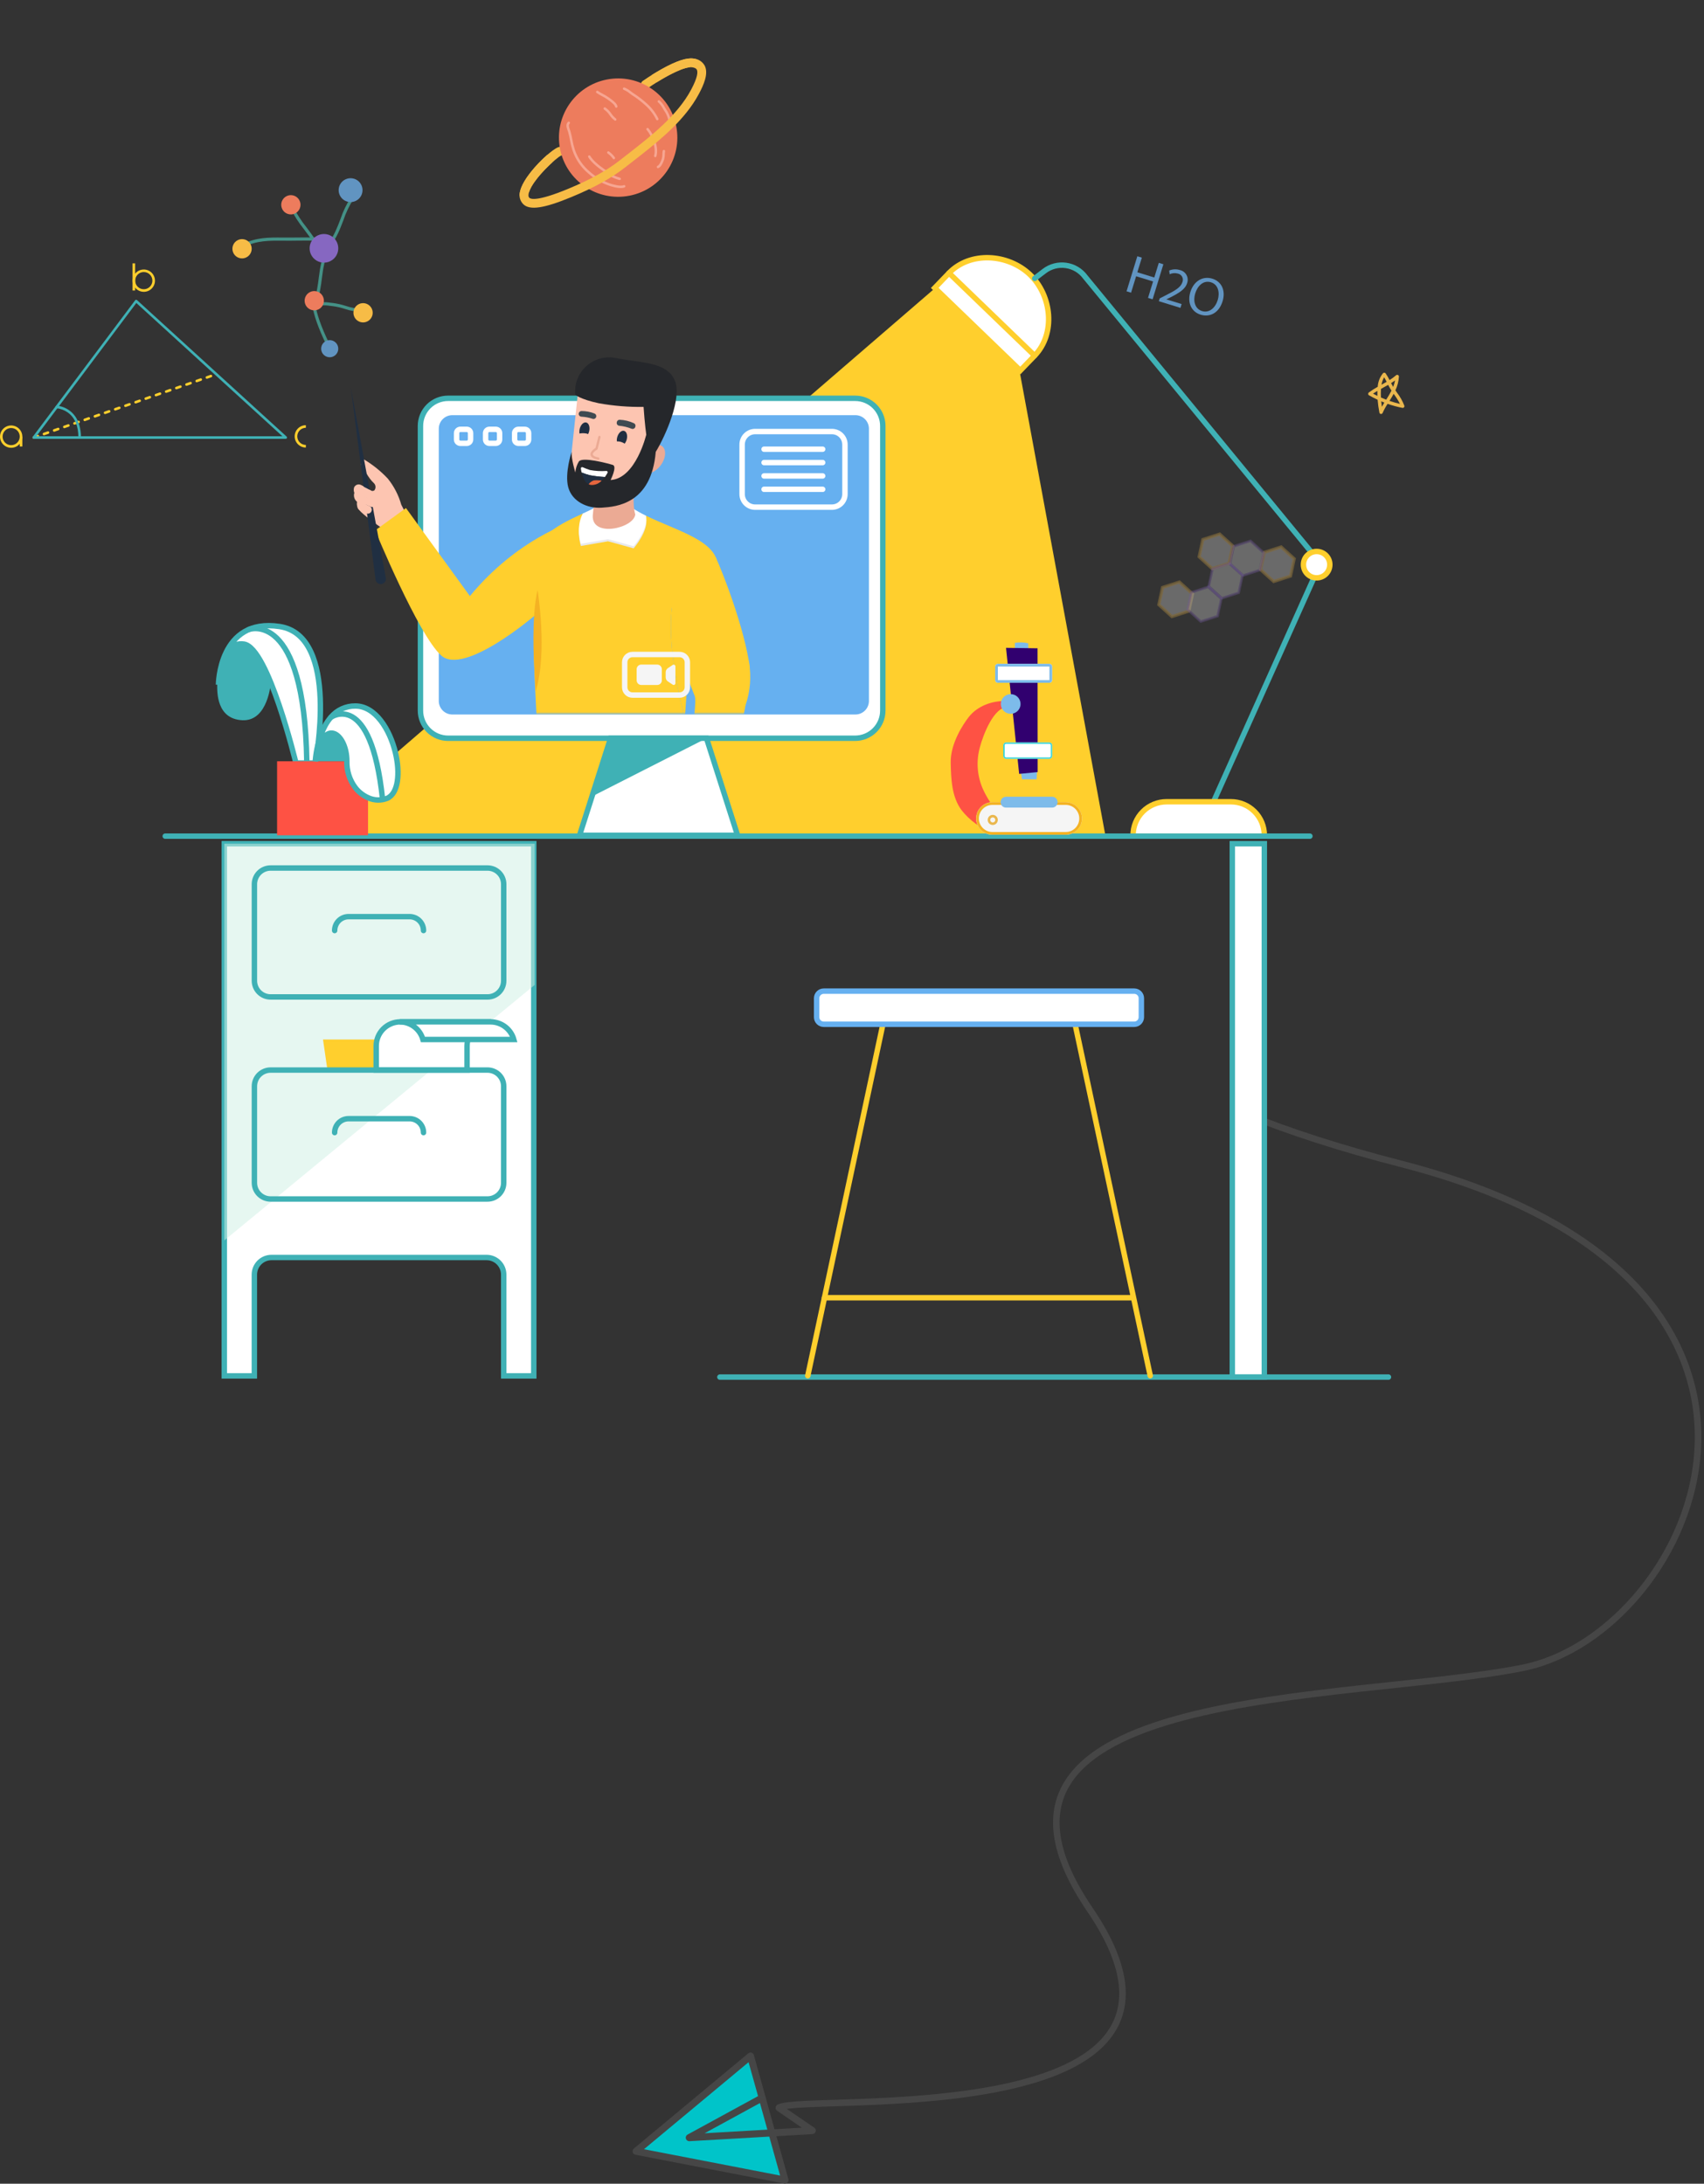 <svg width="628" height="805" viewBox="0 0 628 805" fill="none" xmlns="http://www.w3.org/2000/svg">
<rect x="0" y="0" width="628" height="805" fill="#333333" stroke="none"/>
<path d="M287.182 776.909C296.62 771.509 458.322 787.175 401.69 703.972C345.058 620.769 497.312 627.572 561.19 614.822C625.068 602.072 684.337 472.307 516.382 429.048C493.708 423.208 475.134 417.125 459.961 410.969" stroke="#464646" stroke-width="2.4" stroke-linecap="round"/>
<path fill-rule="evenodd" clip-rule="evenodd" d="M278.099 759.876L288.432 801.825C288.489 802.063 288.485 802.311 288.419 802.547C288.354 802.783 288.23 802.999 288.059 803.174C287.888 803.349 287.675 803.478 287.441 803.549C287.207 803.619 286.958 803.629 286.719 803.578L237.928 793.025C237.664 792.969 237.421 792.839 237.228 792.65C237.034 792.462 236.899 792.223 236.836 791.96C236.773 791.698 236.786 791.423 236.873 791.167C236.96 790.912 237.118 790.686 237.328 790.517L275.792 759.117C275.978 758.963 276.2 758.859 276.438 758.814C276.675 758.769 276.92 758.785 277.15 758.861C277.379 758.936 277.586 759.068 277.751 759.245C277.915 759.422 278.033 759.637 278.092 759.872" fill="#00C4C9"/>
<path fill-rule="evenodd" clip-rule="evenodd" d="M233.606 792.025L275.775 756.931C275.939 756.793 276.135 756.698 276.345 756.656C276.555 756.613 276.772 756.625 276.977 756.688C277.181 756.752 277.366 756.866 277.515 757.02C277.664 757.174 277.772 757.363 277.829 757.57L282.307 773.599L279.378 772.699L275.878 760.199L237.339 792.272L287.511 801.982L283.511 787.621L254.056 789.321C253.765 789.329 253.48 789.239 253.246 789.066C253.012 788.893 252.843 788.646 252.766 788.366C252.689 788.085 252.708 787.787 252.821 787.519C252.933 787.25 253.133 787.027 253.387 786.886L279.372 772.707L282.301 773.607L285.434 784.915L295.499 784.335L286.399 778.1C286.117 777.904 285.924 777.605 285.862 777.268C285.799 776.931 285.873 776.583 286.066 776.3C286.16 776.159 286.281 776.038 286.422 775.944C286.563 775.85 286.721 775.785 286.888 775.753C287.054 775.721 287.225 775.721 287.391 775.756C287.557 775.79 287.715 775.856 287.855 775.952L300.092 784.337C300.316 784.49 300.486 784.71 300.578 784.965C300.671 785.22 300.681 785.498 300.608 785.759C300.535 786.021 300.382 786.253 300.17 786.423C299.958 786.592 299.699 786.692 299.428 786.707L286.143 787.471L290.55 803.297C290.61 803.51 290.615 803.734 290.564 803.95C290.513 804.165 290.408 804.363 290.258 804.527C290.109 804.69 289.921 804.813 289.711 804.883C289.501 804.953 289.277 804.968 289.06 804.928L234.16 794.305C233.919 794.254 233.698 794.137 233.522 793.966C233.346 793.795 233.222 793.578 233.164 793.339C233.106 793.101 233.117 792.851 233.195 792.618C233.273 792.386 233.415 792.18 233.606 792.025ZM280.076 775.256L259.676 786.389L282.808 785.058L280.076 775.256Z" fill="#464646"/>
<path d="M376.034 136.578L344.49 106.13L349.766 100.648C357.537 92.575 371.537 93.497 379.61 101.248C387.683 109.019 389.097 123.019 381.326 131.092L376.034 136.578Z" fill="white" stroke="#FFCF2D" stroke-width="2" stroke-miterlimit="10" stroke-linecap="round"/>
<path d="M381.31 131.095L349.75 100.647" stroke="#FFCF2D" stroke-width="2" stroke-miterlimit="10" stroke-linecap="round"/>
<path d="M381.342 102.634L384.87 99.934C385.996 99.072 387.282 98.443 388.654 98.084C390.026 97.725 391.456 97.643 392.86 97.842C394.264 98.042 395.614 98.519 396.832 99.247C398.049 99.974 399.11 100.937 399.951 102.079L486.651 207.628L442.267 306.614" stroke="#3FB1B5" stroke-width="2" stroke-miterlimit="10" stroke-linecap="round"/>
<path d="M485.239 213.015C487.924 213.015 490.102 210.837 490.102 208.152C490.102 205.466 487.924 203.289 485.239 203.289C482.553 203.289 480.376 205.466 480.376 208.152C480.376 210.837 482.553 213.015 485.239 213.015Z" fill="white" stroke="#FFCF2D" stroke-width="2" stroke-miterlimit="10" stroke-linecap="round"/>
<path d="M429.937 295.553H453.631C456.901 295.553 460.038 296.852 462.35 299.165C464.663 301.478 465.962 304.614 465.963 307.885V308.234H417.589V307.885C417.595 304.613 418.899 301.478 421.213 299.166C423.528 296.855 426.665 295.555 429.937 295.553Z" fill="white" stroke="#FFCF2D" stroke-width="2" stroke-miterlimit="10" stroke-linecap="round"/>
<path d="M344.315 106.463L375.764 136.815L407.372 307.915H110.889L344.315 106.463Z" fill="#FFCF2D"/>
<path d="M315.155 272.146H165.155C163.816 272.147 162.489 271.883 161.251 271.371C160.013 270.859 158.888 270.107 157.941 269.16C156.993 268.213 156.242 267.088 155.73 265.85C155.218 264.612 154.954 263.285 154.955 261.946V157.028C154.954 155.688 155.218 154.361 155.73 153.123C156.242 151.885 156.993 150.76 157.941 149.813C158.888 148.866 160.013 148.114 161.251 147.602C162.489 147.09 163.816 146.827 165.155 146.828H315.155C316.495 146.827 317.822 147.09 319.06 147.602C320.298 148.114 321.422 148.866 322.37 149.813C323.317 150.76 324.068 151.885 324.581 153.123C325.093 154.361 325.356 155.688 325.355 157.028V261.928C325.358 263.269 325.096 264.597 324.584 265.837C324.072 267.076 323.322 268.203 322.374 269.152C321.427 270.101 320.301 270.854 319.063 271.367C317.824 271.881 316.496 272.146 315.155 272.146Z" fill="white" stroke="#3FB1B5" stroke-width="2" stroke-miterlimit="10" stroke-linecap="round"/>
<path d="M315.25 262.389H166.699C165.642 262.388 164.627 261.968 163.879 261.22C163.131 260.472 162.711 259.458 162.71 258.4V158.032C162.711 156.974 163.131 155.96 163.879 155.212C164.627 154.464 165.642 154.043 166.699 154.043H315.25C316.308 154.043 317.322 154.464 318.07 155.212C318.818 155.96 319.239 156.974 319.239 158.032V258.385C319.242 258.91 319.141 259.431 318.941 259.916C318.742 260.402 318.448 260.844 318.077 261.216C317.707 261.588 317.266 261.883 316.781 262.085C316.296 262.286 315.775 262.389 315.25 262.389Z" fill="#66B0F0" stroke="#66B0F0" stroke-width="2" stroke-miterlimit="10" stroke-linejoin="round"/>
<path d="M172.022 163.419H169.672C169.301 163.419 168.945 163.271 168.682 163.009C168.42 162.746 168.272 162.39 168.272 162.019V159.67C168.272 159.298 168.42 158.942 168.682 158.68C168.945 158.417 169.301 158.27 169.672 158.27H172.024C172.396 158.27 172.752 158.417 173.014 158.68C173.277 158.942 173.424 159.298 173.424 159.67V162.022C173.421 162.392 173.272 162.746 173.009 163.007C172.747 163.269 172.393 163.416 172.022 163.419Z" stroke="white" stroke-width="2" stroke-miterlimit="10" stroke-linecap="round"/>
<path d="M182.717 163.419H180.367C179.996 163.419 179.64 163.271 179.377 163.009C179.115 162.746 178.967 162.39 178.967 162.019V159.67C178.967 159.298 179.115 158.942 179.377 158.68C179.64 158.417 179.996 158.27 180.367 158.27H182.719C182.903 158.27 183.085 158.306 183.255 158.376C183.425 158.447 183.579 158.55 183.709 158.68C183.839 158.81 183.942 158.964 184.013 159.134C184.083 159.304 184.119 159.486 184.119 159.67V162.022C184.119 162.393 183.97 162.748 183.707 163.01C183.445 163.272 183.088 163.419 182.717 163.419V163.419Z" stroke="white" stroke-width="2" stroke-miterlimit="10" stroke-linecap="round"/>
<path d="M193.412 163.419H191.062C190.691 163.419 190.335 163.271 190.072 163.009C189.81 162.746 189.662 162.39 189.662 162.019V159.67C189.662 159.298 189.81 158.942 190.072 158.68C190.335 158.417 190.691 158.27 191.062 158.27H193.414C193.786 158.27 194.142 158.417 194.404 158.68C194.667 158.942 194.814 159.298 194.814 159.67V162.022C194.815 162.206 194.78 162.388 194.709 162.559C194.639 162.729 194.536 162.883 194.405 163.013C194.275 163.143 194.12 163.246 193.95 163.316C193.779 163.385 193.596 163.42 193.412 163.419Z" stroke="white" stroke-width="2" stroke-miterlimit="10" stroke-linecap="round"/>
<path d="M271.819 307.917H213.594L225.02 272.146H260.378L271.819 307.917Z" fill="white" stroke="#3FB1B5" stroke-width="2" stroke-miterlimit="10" stroke-linecap="round"/>
<path d="M218.171 293.599L225.02 272.146H260.378L218.171 293.599Z" fill="#3FB1B5"/>
<path d="M306.603 186.953H278.303C277.03 186.953 275.809 186.447 274.909 185.547C274.009 184.647 273.503 183.426 273.503 182.153V163.88C273.503 162.607 274.009 161.386 274.909 160.486C275.809 159.585 277.03 159.08 278.303 159.08H306.603C307.876 159.08 309.097 159.585 309.997 160.486C310.897 161.386 311.403 162.607 311.403 163.88V182.155C311.403 183.427 310.897 184.648 309.997 185.548C309.097 186.447 307.876 186.953 306.603 186.953V186.953Z" stroke="white" stroke-width="2" stroke-miterlimit="10" stroke-linecap="round"/>
<path d="M281.592 165.595H303.188" stroke="white" stroke-width="2" stroke-miterlimit="10" stroke-linecap="round"/>
<path d="M281.592 170.522H303.188" stroke="white" stroke-width="2" stroke-miterlimit="10" stroke-linecap="round"/>
<path d="M281.592 175.448H303.188" stroke="white" stroke-width="2" stroke-miterlimit="10" stroke-linecap="round"/>
<path d="M281.592 180.374H303.188" stroke="white" stroke-width="2" stroke-miterlimit="10" stroke-linecap="round"/>
<mask id="mask0" mask-type="alpha" maskUnits="userSpaceOnUse" x="115" y="119" width="205" height="144">
<path d="M313.827 262H121.173C119.801 261.999 118.486 261.448 117.516 260.468C116.546 259.488 116.001 258.158 116 256.772V125.228C116.001 123.842 116.546 122.512 117.516 121.532C118.486 120.552 119.801 120.001 121.173 120H313.827C315.198 120.001 316.514 120.552 317.484 121.532C318.454 122.512 318.999 123.842 319 125.228V256.752C319.003 257.441 318.872 258.123 318.613 258.76C318.355 259.397 317.974 259.976 317.493 260.463C317.012 260.951 316.441 261.338 315.812 261.602C315.183 261.865 314.508 262.001 313.827 262Z" fill="#66B0F0" stroke="#66B0F0" stroke-width="2" stroke-miterlimit="10" stroke-linejoin="round"/>
</mask>
<g mask="url(#mask0)">
<path d="M149.003 188.226C149.004 188.205 147.888 186.056 147.881 186.034C146.89 182.526 145.199 179.256 142.911 176.419C140.35 173.689 137.423 171.329 134.213 169.406C134.079 169.321 133.918 169.288 133.762 169.313C133.605 169.338 133.463 169.419 133.362 169.542L133.346 169.561C133.063 169.955 132.928 170.436 132.966 170.92C133.003 171.403 133.211 171.858 133.552 172.203C134.562 173.267 135.53 175.996 137.751 178.057C138.109 178.388 138.334 178.838 138.384 179.323C138.434 179.808 138.305 180.295 138.021 180.692C137.865 180.902 137.729 180.911 137.033 181.03C137.033 181.03 134.932 179.702 132.987 178.759C132.67 178.602 132.313 178.543 131.961 178.588C131.61 178.634 131.28 178.782 131.012 179.014C130.831 179.169 130.675 179.353 130.551 179.557C130.298 180.246 130.312 181.006 130.589 181.686C130.41 182.259 130.403 182.871 130.568 183.448C130.733 184.024 131.063 184.54 131.518 184.931C131.542 184.952 131.559 184.979 131.569 185.009C131.579 185.039 131.58 185.072 131.573 185.102C131.486 185.629 131.517 186.169 131.665 186.682C131.813 187.195 132.074 187.668 132.429 188.067C133.671 189.668 139.36 193.723 139.901 194.106C139.928 194.127 139.961 194.138 139.996 194.139C140.662 194.158 148.581 196.299 149.003 188.226Z" fill="#FDC5B1"/>
<path d="M210.66 192.488C210.66 192.488 190.696 198.494 173.178 219.747L149.615 187.28L138.276 195.528C138.276 195.528 154.114 234.029 162.61 241.648C171.107 249.267 197.233 226.768 197.233 226.768L213.695 196.688L210.66 192.488Z" fill="#FFCF2D"/>
<path d="M263.727 205.343C266.401 211.012 274.457 231.836 276.327 245.992L251.281 241.941C248.829 233.113 246.895 216.294 243.449 206.956L263.727 205.343Z" fill="#FFCF2D"/>
<path d="M197.153 226.675L201.853 210.695L250.576 213.017L254.866 228.67L254.514 233.815L248.036 221.678C248.036 221.678 244.52 234.736 252.359 264.643L251.228 278.278C244.84 280.472 230.861 284.302 216.053 282.078C209.124 281.183 202.753 277.808 198.121 272.578C197.429 254.304 196.008 239.546 197.153 226.675Z" fill="#FFCF2D"/>
<path d="M248.036 221.681L254.514 233.818L252.614 261.625L252.363 264.645C244.52 234.739 248.036 221.681 248.036 221.681Z" fill="#FFCF2D"/>
<path d="M214.791 189.3C214.509 193.072 215.58 198.541 224.109 198.751C237.171 199.072 238.051 190.091 238.051 190.091C249.485 195.734 264.664 199.391 264.469 208.924C264.469 208.924 264.062 216.803 258.021 216.698L227.421 216.159L214.755 215.621C197.418 215.621 197.418 207.042 197.418 207.042C197.618 198.043 203.747 194.389 214.791 189.3Z" fill="#FFCF2D"/>
<path d="M258.193 256.965C260.36 257.365 262.553 257.604 264.754 257.679C267.338 258.141 269.948 258.441 272.569 258.579C271.217 277.525 260.593 297.162 260.593 297.162C260.593 297.162 256.399 298.647 254.045 297.546C252.598 296.844 251.383 295.742 250.545 294.37C250.545 294.37 254.89 283.719 255.618 275.27C256.122 269.372 257.442 261.311 258.193 256.965Z" fill="#FDC5B1"/>
<path d="M276.071 244.27C276.949 249.558 276.489 254.982 274.734 260.047C274.734 260.047 268.771 262.28 263.566 260.441C260.851 259.589 258.302 258.281 256.027 256.571C254.075 251.821 252.487 246.93 251.278 241.94C248.895 232.624 245.81 213.606 245.81 213.606C245.81 213.606 265.736 226.499 265.939 226.642C266.142 226.785 272.978 234.794 272.978 234.794L276.071 244.27Z" fill="#FFCF2D"/>
<path d="M224.109 199.54L233.518 202.149C233.518 202.149 239.209 195.643 238.051 190.88L224.109 199.54Z" fill="#E8E9ED"/>
<path d="M224.109 199.54L214.076 201.27C214.076 201.27 212.059 195.151 214.792 190.09L224.109 199.54Z" fill="#E8E9ED"/>
<path d="M224.111 199.54L222.852 198.634L225.252 197.764C225.252 197.764 225.278 199.347 225.252 199.347C225.226 199.347 224.111 199.54 224.111 199.54Z" fill="#E8E9ED"/>
<path d="M224.109 198.75L233.518 201.359C233.518 201.359 239.209 194.852 238.051 190.09L224.109 198.75Z" fill="white"/>
<path d="M224.109 198.751L214.076 200.48C214.076 200.48 212.059 194.361 214.792 189.299L224.109 198.751Z" fill="white"/>
<path d="M224.109 198.75C215.58 198.54 214.509 193.071 214.791 189.299C217.176 188.229 219.501 187.03 221.755 185.706C223.67 184.55 227.485 183.172 228.128 183.454C228.782 183.196 231.24 186.09 233.104 187.313C234.696 188.336 236.347 189.262 238.05 190.087C238.05 190.087 237.171 199.072 224.109 198.75Z" fill="white"/>
<path d="M234.124 189.645C233.566 194.755 218.04 198.286 218.464 190.054L220.055 173.628L234.69 172.928C233.444 180.033 233.068 186.056 234.124 189.645Z" fill="#EBAA94"/>
<path d="M218.808 183.943C218.808 183.943 216.974 168.636 218.502 164.269L221.174 146.269C222.702 141.903 226.392 138.088 230.558 138.8L240.778 140.546C244.943 141.258 247.937 146.51 246.408 150.877L236.508 176.233C234.982 180.603 229.532 185.676 218.808 183.943Z" fill="#EBAA94"/>
<path d="M218.669 183.931L218.392 183.907C212.377 182.879 209.276 176.201 210.303 170.186L213.196 142.847C213.325 142.106 213.742 141.446 214.355 141.011C214.969 140.576 215.73 140.402 216.471 140.527L236.871 144.013C238.409 144.276 241.335 146.084 241.071 147.623L235.558 171.06C234.147 179.344 226.954 185.346 218.669 183.931Z" fill="#FDC5B1"/>
<path d="M213.633 158.137C213.272 159.684 213.765 161.121 214.733 161.347C215.701 161.573 216.779 160.502 217.14 158.954C217.501 157.406 217.008 155.969 216.04 155.744C215.072 155.519 213.993 156.59 213.633 158.137Z" fill="#202F42"/>
<path d="M227.49 161.101C227.052 162.629 227.471 164.088 228.427 164.363C229.383 164.638 230.513 163.621 230.951 162.094C231.389 160.567 230.97 159.107 230.014 158.832C229.058 158.557 227.928 159.574 227.49 161.101Z" fill="#202F42"/>
<path d="M243.591 171.394C241.707 174.034 238.816 175.202 237.136 174.001C236.972 173.883 236.823 173.746 236.692 173.592C235.504 172.192 235.806 169.426 237.505 167.046C239.39 164.406 242.28 163.239 243.961 164.44C245.642 165.641 245.479 168.754 243.591 171.394Z" fill="#EBAA94"/>
<path d="M231.534 165.12C231.534 165.12 231.219 163.647 228.794 162.875C227.129 162.486 225.378 162.769 223.921 163.664L227.184 165.91L231.534 165.12Z" fill="#FDC5B1"/>
<path d="M219.076 162.109C219.076 162.109 218.762 160.636 216.337 159.864C214.672 159.475 212.921 159.759 211.464 160.653L214.727 162.899L219.076 162.109Z" fill="#FDC5B1"/>
<path d="M237.185 149.997C231.666 150.081 226.151 149.633 220.717 148.662C213.595 147.136 212.005 145.483 212.005 145.483V145.445C211.824 143.521 212.089 141.581 212.782 139.777C213.474 137.973 214.574 136.354 215.996 135.046C217.418 133.738 219.124 132.776 220.979 132.237C222.834 131.697 224.789 131.593 226.691 131.935C227.519 132.085 228.364 132.231 229.224 132.374C238.063 133.837 246 133.912 248.714 140.307C251.428 146.702 245.323 160.577 241.677 166.569L239.217 165.912C239.217 165.912 238.012 162.061 237.185 149.997Z" fill="#25272B"/>
<path d="M214.241 153.598C215.661 153.669 217.063 153.935 218.41 154.389C218.546 154.433 218.689 154.449 218.831 154.435C218.973 154.421 219.11 154.377 219.234 154.307C219.358 154.237 219.466 154.142 219.552 154.028C219.637 153.914 219.698 153.784 219.73 153.645C219.791 153.406 219.763 153.154 219.653 152.933C219.543 152.713 219.357 152.54 219.13 152.445C217.587 151.824 215.937 151.512 214.274 151.526C214.028 151.533 213.793 151.629 213.612 151.795C213.43 151.962 213.315 152.188 213.286 152.433C213.267 152.573 213.277 152.715 213.316 152.851C213.354 152.987 213.421 153.114 213.51 153.223C213.6 153.332 213.711 153.422 213.837 153.487C213.962 153.551 214.1 153.589 214.241 153.598Z" fill="#3F4A51"/>
<path d="M228.19 156.941C229.764 157.093 231.308 157.468 232.776 158.054C232.909 158.105 233.052 158.128 233.194 158.121C233.337 158.114 233.476 158.078 233.604 158.014C233.732 157.951 233.845 157.861 233.936 157.751C234.027 157.641 234.094 157.514 234.133 157.377L234.172 157.244C234.243 157.009 234.228 156.756 234.13 156.531C234.031 156.307 233.855 156.124 233.634 156.018C231.978 155.245 230.184 154.811 228.357 154.74C228.111 154.736 227.871 154.82 227.681 154.978C227.492 155.135 227.365 155.356 227.323 155.599L227.3 155.731C227.274 155.869 227.277 156.011 227.309 156.149C227.34 156.286 227.399 156.415 227.483 156.529C227.566 156.642 227.672 156.737 227.794 156.808C227.915 156.879 228.05 156.924 228.19 156.941Z" fill="#3F4A51"/>
<path d="M238.177 160.243C238.177 160.243 234.311 176.42 225.031 176.95C225.031 176.95 227.57 171.916 225.831 171.383C224.092 170.85 214.524 168.268 213.324 170.145C212.583 171.37 212.14 172.753 212.03 174.181C212.03 174.181 210.435 168.896 210.691 166.481C210.691 166.481 208.019 174.481 209.427 179.646C210.835 184.811 216.354 187.506 221.748 187.154C227.142 186.802 240.04 185.828 241.672 166.568L238.177 160.243Z" fill="#25272B"/>
<path d="M214.343 174.18C214.217 173.629 214.133 173.121 214.08 172.724C214.069 172.641 214.08 172.556 214.112 172.479C214.144 172.402 214.196 172.335 214.263 172.285C214.33 172.234 214.41 172.203 214.493 172.194C214.576 172.185 214.66 172.198 214.736 172.233C215.607 172.621 216.497 172.964 217.403 173.259C219.402 173.637 221.442 173.755 223.471 173.61C223.555 173.606 223.637 173.624 223.711 173.663C223.785 173.702 223.847 173.76 223.891 173.831C223.935 173.901 223.959 173.983 223.961 174.066C223.964 174.149 223.944 174.232 223.903 174.305C223.61 174.837 223.283 175.349 222.923 175.838C221.044 175.741 219.174 175.52 217.323 175.179C216.31 174.91 215.314 174.576 214.343 174.18Z" fill="white"/>
<path d="M218.942 177.01C219.881 176.906 220.83 176.961 221.75 177.173C221.258 177.711 220.654 178.134 219.98 178.412C219.306 178.689 218.578 178.815 217.85 178.779C217.522 178.741 217.204 178.641 216.912 178.486C217.402 177.778 218.118 177.257 218.942 177.01Z" fill="#E6663E"/>
<path d="M214.342 174.18C215.314 174.577 216.311 174.911 217.326 175.18C219.177 175.521 221.047 175.742 222.926 175.839C222.574 176.316 222.181 176.763 221.753 177.174C220.833 176.962 219.884 176.907 218.945 177.011C218.121 177.258 217.405 177.778 216.915 178.487C215.454 177.753 214.709 175.788 214.342 174.18Z" fill="#202F42"/>
<path d="M274.735 260.046C274.735 260.046 270.168 287.623 261.405 296.167C261.405 296.167 256.563 298.455 251.228 292.583C251.228 292.583 257.434 260.183 256.028 256.57L269.375 254.792L274.735 260.046Z" fill="#FFCF2D"/>
<path d="M220.491 169.481C220.597 169.482 220.7 169.444 220.78 169.374C220.859 169.303 220.909 169.205 220.92 169.1C220.931 168.994 220.902 168.888 220.839 168.803C220.776 168.718 220.683 168.659 220.579 168.639C218.764 168.257 218.493 167.744 218.46 167.539C218.36 166.939 219.501 166.067 220.067 165.739C220.117 165.71 220.16 165.672 220.195 165.626C220.229 165.58 220.254 165.528 220.267 165.473L221.327 161.194C221.354 161.084 221.337 160.968 221.278 160.871C221.22 160.775 221.126 160.705 221.016 160.678C220.962 160.664 220.905 160.661 220.85 160.669C220.794 160.677 220.741 160.696 220.693 160.725C220.645 160.754 220.603 160.792 220.57 160.837C220.537 160.883 220.513 160.934 220.5 160.989L219.485 165.101C218.954 165.435 217.436 166.501 217.624 167.677C217.758 168.519 218.669 169.107 220.408 169.472C220.436 169.477 220.463 169.481 220.491 169.481Z" fill="#EBAA94"/>
<path d="M197.415 254.792L196.85 244.756C196.85 244.756 195.744 227.331 198.125 217.482C198.12 217.482 201.901 240.593 197.415 254.792Z" fill="#F4B223"/>
<path d="M129.301 142.927L138.392 213.626C138.424 213.878 138.506 214.12 138.632 214.34C138.758 214.56 138.926 214.752 139.127 214.907C139.327 215.062 139.556 215.176 139.801 215.242C140.045 215.308 140.301 215.326 140.552 215.294C140.803 215.261 141.046 215.18 141.266 215.054C141.485 214.927 141.678 214.759 141.833 214.559C141.988 214.358 142.102 214.129 142.168 213.885C142.234 213.64 142.252 213.385 142.219 213.134C142.215 213.101 142.209 213.062 142.203 213.031L129.301 142.927Z" fill="#202F42"/>
<path d="M137.651 184.569L133.81 182.859C133.207 182.59 132.501 182.861 132.232 183.464L132.205 183.526C131.936 184.129 132.207 184.835 132.81 185.103L136.652 186.814C137.254 187.082 137.96 186.811 138.229 186.209L138.256 186.147C138.525 185.544 138.254 184.838 137.651 184.569Z" fill="#FDC5B1"/>
<path d="M132.545 188.03L134.962 189.209C135.66 189.55 136.502 189.26 136.843 188.561L136.879 188.488C137.219 187.79 136.929 186.948 136.231 186.607L133.814 185.428C133.115 185.087 132.273 185.378 131.933 186.076L131.897 186.149C131.556 186.847 131.846 187.689 132.545 188.03Z" fill="#FDC5B1"/>
<path d="M137.134 184.75L131.475 181.744L133.002 178.87L138.662 181.877C139.032 182.073 139.31 182.409 139.432 182.81C139.555 183.211 139.514 183.645 139.317 184.015L139.275 184.095C139.078 184.466 138.742 184.743 138.34 184.866C137.939 184.989 137.505 184.947 137.134 184.75V184.75Z" fill="#FDC5B1"/>
</g>
<path d="M250.462 256.223H233.093C232.717 256.223 232.346 256.149 231.998 256.006C231.651 255.862 231.336 255.651 231.07 255.386C230.804 255.12 230.594 254.805 230.45 254.458C230.306 254.111 230.232 253.738 230.232 253.363V244.13C230.232 243.754 230.306 243.382 230.45 243.035C230.594 242.688 230.804 242.372 231.07 242.107C231.336 241.841 231.651 241.631 231.998 241.487C232.346 241.343 232.717 241.27 233.093 241.27H250.462C250.838 241.27 251.21 241.343 251.557 241.487C251.904 241.631 252.22 241.841 252.485 242.107C252.751 242.372 252.962 242.688 253.106 243.035C253.25 243.382 253.324 243.754 253.323 244.13V253.363C253.324 253.738 253.25 254.111 253.106 254.458C252.962 254.805 252.751 255.12 252.485 255.386C252.22 255.651 251.904 255.862 251.557 256.006C251.21 256.149 250.838 256.223 250.462 256.223V256.223Z" stroke="#F5F5F5" stroke-width="2" stroke-miterlimit="10" stroke-linejoin="round"/>
<path d="M242.214 252.505H236.334C235.883 252.505 235.451 252.326 235.132 252.007C234.813 251.688 234.634 251.256 234.634 250.805V246.688C234.634 246.237 234.813 245.805 235.132 245.486C235.451 245.167 235.883 244.988 236.334 244.988H242.214C242.665 244.988 243.097 245.167 243.416 245.486C243.735 245.805 243.914 246.237 243.914 246.688V250.804C243.914 251.027 243.871 251.248 243.785 251.455C243.7 251.661 243.575 251.849 243.417 252.007C243.259 252.165 243.071 252.29 242.865 252.375C242.659 252.461 242.438 252.505 242.214 252.505Z" fill="#F5F5F5"/>
<path d="M247.935 252.393L246.123 251.185C245.876 251.014 245.675 250.786 245.536 250.52C245.398 250.254 245.326 249.959 245.328 249.659V247.847C245.326 247.547 245.398 247.251 245.536 246.985C245.675 246.719 245.876 246.491 246.123 246.321L247.935 245.113C248.034 245.049 248.149 245.014 248.267 245.011C248.385 245.009 248.501 245.039 248.603 245.098C248.704 245.157 248.788 245.243 248.844 245.347C248.9 245.45 248.927 245.567 248.92 245.685V251.835C248.926 251.952 248.898 252.068 248.842 252.171C248.785 252.273 248.701 252.358 248.599 252.416C248.497 252.474 248.381 252.502 248.264 252.498C248.147 252.494 248.033 252.457 247.935 252.393Z" fill="#F5F5F5"/>
<path d="M482.759 308.235H60.895" stroke="#3FB1B5" stroke-width="2" stroke-miterlimit="10" stroke-linecap="round"/>
<path d="M196.717 311.016V507.209H185.641V469.865C185.639 468.192 184.974 466.588 183.791 465.405C182.608 464.222 181.004 463.557 179.331 463.556H100.05C98.378 463.557 96.774 464.222 95.591 465.405C94.408 466.588 93.743 468.192 93.742 469.865V507.209H82.665V311.016H196.717Z" fill="white" stroke="#3FB1B5" stroke-width="2" stroke-miterlimit="10" stroke-linecap="round"/>
<path opacity="0.52" d="M197.05 311.016V363.076L82.665 457.263L82.681 311.016H197.05Z" fill="#D0F0E4"/>
<path d="M185.641 325.954V361.534C185.642 362.319 185.488 363.096 185.188 363.822C184.888 364.547 184.448 365.206 183.893 365.761C183.338 366.316 182.679 366.756 181.953 367.056C181.228 367.356 180.45 367.51 179.665 367.509H99.733C98.948 367.51 98.17 367.356 97.445 367.056C96.72 366.756 96.061 366.316 95.505 365.761C94.95 365.206 94.51 364.547 94.21 363.822C93.911 363.096 93.757 362.319 93.757 361.534V325.954C93.757 325.169 93.911 324.392 94.21 323.666C94.51 322.941 94.95 322.282 95.505 321.727C96.061 321.172 96.72 320.732 97.445 320.432C98.17 320.132 98.948 319.978 99.733 319.979H179.665C180.45 319.978 181.228 320.132 181.953 320.432C182.679 320.732 183.338 321.172 183.893 321.727C184.448 322.282 184.888 322.941 185.188 323.666C185.488 324.392 185.642 325.169 185.641 325.954V325.954Z" stroke="#3FB1B5" stroke-width="2" stroke-miterlimit="10" stroke-linecap="round"/>
<path d="M160.024 394.461H120.676L119.041 383.194H158.404L160.024 394.461Z" fill="#FFCF2D"/>
<path d="M181.016 376.694C179.85 376.693 178.694 376.922 177.616 377.369C176.538 377.815 175.559 378.469 174.734 379.294C173.909 380.119 173.255 381.099 172.808 382.177C172.362 383.255 172.133 384.41 172.134 385.577V394.46H138.651V385.577C138.65 384.41 138.879 383.255 139.325 382.177C139.772 381.099 140.426 380.119 141.251 379.294C142.076 378.469 143.055 377.815 144.133 377.369C145.211 376.922 146.367 376.693 147.534 376.694H181.016Z" fill="white" stroke="#3FB1B5" stroke-width="2" stroke-miterlimit="10" stroke-linecap="round"/>
<path d="M189.36 383.194H155.876C155.356 381.323 154.237 379.674 152.69 378.5C151.143 377.326 149.254 376.692 147.312 376.694H180.795C182.736 376.695 184.623 377.331 186.17 378.504C187.716 379.678 188.836 381.325 189.36 383.194Z" fill="white" stroke="#3FB1B5" stroke-width="2" stroke-miterlimit="10" stroke-linecap="round"/>
<path d="M185.641 400.436V436.017C185.642 436.802 185.488 437.579 185.188 438.304C184.888 439.03 184.448 439.689 183.893 440.244C183.338 440.799 182.679 441.239 181.953 441.539C181.228 441.839 180.45 441.993 179.665 441.992H99.733C98.948 441.993 98.17 441.839 97.445 441.539C96.72 441.239 96.061 440.799 95.505 440.244C94.95 439.689 94.51 439.03 94.21 438.304C93.911 437.579 93.757 436.802 93.757 436.017V400.436C93.757 399.651 93.911 398.874 94.21 398.148C94.51 397.423 94.95 396.764 95.505 396.209C96.061 395.654 96.72 395.214 97.445 394.914C98.17 394.614 98.948 394.46 99.733 394.461H179.665C180.45 394.46 181.228 394.614 181.953 394.914C182.679 395.214 183.338 395.654 183.893 396.209C184.448 396.764 184.888 397.423 185.188 398.148C185.488 398.874 185.642 399.651 185.641 400.436V400.436Z" stroke="#3FB1B5" stroke-width="2" stroke-miterlimit="10" stroke-linecap="round"/>
<path d="M123.332 343.037C123.331 342.363 123.464 341.695 123.722 341.072C123.98 340.449 124.358 339.883 124.834 339.407C125.311 338.93 125.877 338.552 126.5 338.294C127.123 338.036 127.79 337.904 128.465 337.904H150.951C151.625 337.904 152.292 338.036 152.915 338.294C153.538 338.552 154.104 338.93 154.581 339.407C155.057 339.883 155.435 340.449 155.693 341.072C155.951 341.695 156.084 342.363 156.084 343.037" stroke="#3FB1B5" stroke-width="2" stroke-miterlimit="10" stroke-linecap="round"/>
<path d="M123.332 417.519C123.331 416.845 123.464 416.177 123.722 415.554C123.98 414.931 124.358 414.365 124.834 413.889C125.311 413.412 125.877 413.034 126.5 412.776C127.123 412.518 127.79 412.386 128.465 412.386H150.951C151.625 412.386 152.292 412.518 152.915 412.776C153.538 413.034 154.104 413.412 154.581 413.889C155.057 414.365 155.435 414.931 155.693 415.554C155.951 416.177 156.084 416.845 156.084 417.519" stroke="#3FB1B5" stroke-width="2" stroke-miterlimit="10" stroke-linecap="round"/>
<path d="M465.962 311.016H454.155V507.638H465.962V311.016Z" fill="white" stroke="#3FB1B5" stroke-width="2" stroke-miterlimit="10" stroke-linecap="round"/>
<path d="M265.304 507.638H511.713" stroke="#3FB1B5" stroke-width="2" stroke-miterlimit="10" stroke-linecap="round"/>
<path d="M116.197 281.268H109.062C109.062 281.268 98.876 238.823 89.929 237.44C80.982 236.057 80.521 252.394 80.521 252.394C80.521 252.394 80.68 227.556 103.039 230.957C125.414 234.357 116.197 281.268 116.197 281.268Z" fill="white" stroke="#3FB1B5" stroke-width="2" stroke-miterlimit="10" stroke-linecap="round"/>
<path d="M91.756 232.037C91.756 232.037 112.144 224.505 113.066 280.637" stroke="#3FB1B5" stroke-width="2" stroke-miterlimit="10" stroke-linecap="round"/>
<path d="M135.632 280.632H102.117V307.917H135.632V280.632Z" fill="#FE5244"/>
<path d="M142.687 294.282C141.561 294.728 140.355 294.939 139.144 294.9C137.933 294.862 136.743 294.576 135.647 294.059C133.782 293.228 132.154 291.945 130.911 290.325C128.828 287.529 127.743 284.116 127.828 280.631C127.828 270.81 120.01 264.644 116.8 277.643C116.577 278.549 116.371 279.534 116.2 280.631V280.531C116.198 280.488 116.204 280.445 116.216 280.404V280.34C116.396 278.282 116.741 276.242 117.249 274.24C117.817 271.896 118.677 269.632 119.808 267.502C120.403 266.399 121.117 265.365 121.937 264.419C123.038 263.094 124.422 262.033 125.986 261.312C127.551 260.592 129.257 260.23 130.979 260.255C138.321 260.255 143.692 268.9 145.742 277.513C147.534 285.002 146.803 292.486 142.687 294.282Z" fill="white" stroke="#3FB1B5" stroke-width="2" stroke-miterlimit="10" stroke-linecap="round"/>
<path d="M121.949 264.423C121.949 264.423 136.664 253.951 140.987 294.584" stroke="#3FB1B5" stroke-width="2" stroke-miterlimit="10" stroke-linecap="round"/>
<path d="M80.044 252.393C80.044 255.015 79.744 265.042 89.309 265.503C98.874 265.964 99.829 251.519 99.829 251.519C99.829 251.519 95.129 238.743 89.929 237.439C81.141 235.23 80.044 252.393 80.044 252.393Z" fill="#3FB1B5"/>
<path d="M127.828 280.632H116.196C118.882 263.803 127.828 270.128 127.828 280.632Z" fill="#3FB1B5"/>
<path d="M12.459 161.765C12.347 161.764 12.239 161.724 12.154 161.652C12.069 161.58 12.011 161.48 11.993 161.37C11.974 161.26 11.994 161.147 12.05 161.051C12.107 160.954 12.195 160.88 12.3 160.843L13.794 160.319C13.852 160.298 13.914 160.289 13.976 160.292C14.038 160.295 14.099 160.31 14.155 160.337C14.211 160.363 14.262 160.4 14.303 160.446C14.345 160.492 14.377 160.546 14.398 160.605C14.419 160.663 14.428 160.725 14.425 160.787C14.422 160.849 14.407 160.91 14.38 160.966C14.354 161.022 14.316 161.072 14.27 161.114C14.224 161.156 14.17 161.188 14.112 161.209L12.618 161.733C12.566 161.749 12.513 161.76 12.459 161.765ZM16.209 160.465C16.097 160.464 15.989 160.424 15.904 160.352C15.819 160.28 15.761 160.18 15.743 160.07C15.724 159.96 15.744 159.847 15.8 159.751C15.857 159.654 15.945 159.58 16.05 159.543L17.544 159.019C17.602 158.998 17.664 158.989 17.726 158.992C17.788 158.995 17.849 159.01 17.905 159.037C17.961 159.063 18.012 159.1 18.053 159.146C18.095 159.192 18.127 159.246 18.148 159.305C18.169 159.363 18.178 159.425 18.175 159.487C18.172 159.549 18.157 159.61 18.13 159.666C18.104 159.722 18.066 159.772 18.02 159.814C17.974 159.856 17.92 159.888 17.862 159.909L16.368 160.433C16.317 160.449 16.263 160.458 16.209 160.46V160.465ZM19.959 159.146C19.847 159.145 19.739 159.106 19.654 159.033C19.569 158.961 19.512 158.861 19.493 158.751C19.474 158.641 19.494 158.528 19.55 158.432C19.607 158.335 19.695 158.261 19.8 158.224L21.294 157.7C21.412 157.657 21.542 157.664 21.655 157.718C21.768 157.771 21.856 157.868 21.898 157.986C21.94 158.104 21.934 158.234 21.88 158.347C21.826 158.46 21.73 158.547 21.612 158.59L20.118 159.114C20.069 159.138 20.014 159.148 19.96 159.143L19.959 159.146ZM23.709 157.846C23.597 157.845 23.489 157.805 23.404 157.733C23.319 157.661 23.262 157.561 23.243 157.451C23.224 157.341 23.244 157.228 23.3 157.132C23.357 157.035 23.445 156.961 23.55 156.924L25.044 156.4C25.102 156.379 25.164 156.37 25.226 156.373C25.288 156.376 25.349 156.391 25.405 156.418C25.461 156.444 25.512 156.481 25.553 156.527C25.595 156.573 25.627 156.627 25.648 156.686C25.669 156.744 25.678 156.806 25.675 156.868C25.672 156.93 25.657 156.991 25.63 157.047C25.604 157.103 25.566 157.153 25.52 157.195C25.474 157.237 25.42 157.269 25.362 157.29L23.868 157.814C23.819 157.839 23.764 157.848 23.71 157.84L23.709 157.846ZM27.459 156.546C27.347 156.545 27.239 156.505 27.154 156.433C27.069 156.361 27.012 156.261 26.993 156.151C26.974 156.041 26.994 155.928 27.05 155.832C27.107 155.735 27.195 155.661 27.3 155.624L28.794 155.1C28.852 155.079 28.914 155.07 28.976 155.073C29.038 155.076 29.099 155.091 29.155 155.118C29.211 155.144 29.262 155.181 29.303 155.227C29.345 155.273 29.377 155.327 29.398 155.386C29.419 155.444 29.428 155.506 29.425 155.568C29.422 155.63 29.407 155.691 29.38 155.747C29.354 155.803 29.316 155.853 29.27 155.895C29.224 155.937 29.17 155.969 29.112 155.99L27.618 156.514C27.569 156.538 27.514 156.546 27.46 156.537L27.459 156.546ZM31.225 155.246C31.113 155.245 31.005 155.206 30.92 155.133C30.835 155.061 30.778 154.961 30.759 154.851C30.74 154.741 30.76 154.628 30.816 154.532C30.872 154.435 30.961 154.361 31.066 154.324L32.56 153.8C32.678 153.757 32.808 153.764 32.921 153.818C33.035 153.871 33.122 153.968 33.164 154.086C33.206 154.204 33.2 154.334 33.146 154.447C33.093 154.56 32.996 154.647 32.878 154.69L31.384 155.214C31.334 155.234 31.279 155.241 31.226 155.234L31.225 155.246ZM34.975 153.946C34.863 153.945 34.755 153.906 34.67 153.833C34.585 153.761 34.528 153.661 34.509 153.551C34.49 153.441 34.51 153.328 34.566 153.232C34.623 153.135 34.711 153.061 34.816 153.024L36.31 152.5C36.368 152.479 36.43 152.47 36.492 152.473C36.554 152.476 36.615 152.491 36.671 152.518C36.727 152.544 36.778 152.581 36.819 152.627C36.861 152.673 36.893 152.727 36.914 152.786C36.935 152.844 36.944 152.906 36.941 152.968C36.938 153.03 36.923 153.091 36.896 153.147C36.87 153.203 36.832 153.253 36.786 153.295C36.74 153.337 36.686 153.369 36.628 153.39L35.134 153.914C35.083 153.925 35.03 153.931 34.977 153.931L34.975 153.946ZM38.725 152.646C38.613 152.645 38.505 152.606 38.42 152.533C38.335 152.461 38.278 152.361 38.259 152.251C38.24 152.141 38.26 152.028 38.316 151.932C38.373 151.835 38.461 151.761 38.566 151.724L40.06 151.2C40.178 151.157 40.308 151.164 40.421 151.218C40.535 151.271 40.622 151.368 40.664 151.486C40.706 151.604 40.7 151.734 40.646 151.847C40.593 151.96 40.496 152.047 40.378 152.09L38.884 152.614C38.832 152.624 38.78 152.629 38.727 152.628L38.725 152.646ZM42.475 151.346C42.363 151.345 42.255 151.305 42.17 151.233C42.085 151.161 42.028 151.061 42.009 150.951C41.99 150.841 42.01 150.728 42.066 150.632C42.123 150.535 42.211 150.461 42.316 150.424L43.81 149.9C43.928 149.857 44.058 149.864 44.171 149.918C44.285 149.971 44.372 150.068 44.414 150.186C44.456 150.304 44.45 150.434 44.396 150.547C44.343 150.66 44.246 150.747 44.128 150.79L42.634 151.314C42.582 151.325 42.53 151.328 42.477 151.325L42.475 151.346ZM46.225 150.046C46.113 150.045 46.005 150.005 45.92 149.933C45.835 149.861 45.778 149.761 45.759 149.651C45.74 149.541 45.76 149.428 45.816 149.332C45.873 149.235 45.961 149.161 46.066 149.124L47.56 148.6C47.678 148.557 47.808 148.564 47.921 148.618C48.035 148.671 48.122 148.768 48.164 148.886C48.206 149.004 48.2 149.134 48.146 149.247C48.093 149.36 47.996 149.447 47.878 149.49L46.384 150.014C46.333 150.024 46.28 150.026 46.228 150.022L46.225 150.046ZM49.975 148.746C49.863 148.745 49.755 148.706 49.67 148.633C49.585 148.561 49.528 148.461 49.509 148.351C49.49 148.241 49.51 148.128 49.566 148.032C49.623 147.935 49.711 147.861 49.816 147.824L51.31 147.3C51.428 147.257 51.558 147.264 51.671 147.318C51.785 147.371 51.872 147.468 51.914 147.586C51.956 147.704 51.95 147.834 51.896 147.947C51.843 148.06 51.746 148.147 51.628 148.19L50.134 148.714C50.082 148.722 50.03 148.724 49.978 148.718L49.975 148.746ZM53.725 147.427C53.613 147.426 53.505 147.386 53.42 147.314C53.335 147.242 53.278 147.142 53.259 147.032C53.24 146.922 53.26 146.809 53.316 146.713C53.373 146.616 53.461 146.542 53.566 146.505L55.06 145.981C55.178 145.938 55.308 145.945 55.421 145.999C55.535 146.052 55.622 146.149 55.664 146.267C55.706 146.385 55.7 146.515 55.646 146.628C55.593 146.741 55.496 146.828 55.378 146.871L53.884 147.395C53.834 147.412 53.779 147.413 53.728 147.399L53.725 147.427ZM57.475 146.127C57.363 146.126 57.255 146.086 57.17 146.014C57.085 145.942 57.028 145.842 57.009 145.732C56.99 145.622 57.01 145.509 57.066 145.413C57.123 145.316 57.211 145.242 57.316 145.205L58.81 144.681C58.868 144.66 58.93 144.651 58.992 144.654C59.054 144.657 59.115 144.672 59.171 144.699C59.227 144.725 59.278 144.762 59.319 144.808C59.361 144.854 59.393 144.908 59.414 144.967C59.435 145.025 59.444 145.087 59.441 145.149C59.438 145.211 59.423 145.272 59.396 145.328C59.37 145.384 59.332 145.434 59.286 145.476C59.24 145.518 59.186 145.55 59.128 145.571L57.634 146.095C57.584 146.111 57.53 146.111 57.479 146.096L57.475 146.127ZM61.241 144.827C61.129 144.826 61.021 144.786 60.936 144.714C60.851 144.642 60.794 144.542 60.775 144.432C60.756 144.322 60.776 144.209 60.832 144.113C60.889 144.016 60.977 143.942 61.082 143.905L62.576 143.381C62.694 143.338 62.824 143.345 62.937 143.399C63.05 143.452 63.138 143.549 63.18 143.667C63.222 143.785 63.216 143.915 63.162 144.028C63.108 144.141 63.012 144.228 62.894 144.271L61.4 144.795C61.349 144.807 61.296 144.806 61.245 144.793L61.241 144.827ZM64.991 143.527C64.879 143.526 64.771 143.487 64.686 143.414C64.601 143.342 64.544 143.242 64.525 143.132C64.506 143.022 64.526 142.909 64.582 142.813C64.638 142.716 64.727 142.642 64.832 142.605L66.326 142.081C66.384 142.06 66.447 142.051 66.508 142.054C66.57 142.057 66.631 142.072 66.687 142.099C66.743 142.125 66.794 142.162 66.835 142.208C66.877 142.254 66.909 142.308 66.93 142.367C66.951 142.425 66.96 142.487 66.957 142.549C66.954 142.611 66.939 142.672 66.912 142.728C66.886 142.784 66.848 142.834 66.802 142.876C66.756 142.918 66.702 142.95 66.644 142.971L65.15 143.495C65.099 143.506 65.045 143.504 64.995 143.49L64.991 143.527ZM68.741 142.227C68.629 142.226 68.521 142.187 68.436 142.114C68.351 142.042 68.294 141.942 68.275 141.832C68.256 141.722 68.276 141.609 68.332 141.513C68.388 141.416 68.477 141.342 68.582 141.305L70.076 140.781C70.134 140.76 70.197 140.751 70.258 140.754C70.32 140.757 70.381 140.772 70.437 140.799C70.493 140.825 70.544 140.862 70.585 140.908C70.627 140.954 70.659 141.008 70.68 141.067C70.701 141.125 70.71 141.187 70.707 141.249C70.704 141.311 70.689 141.372 70.662 141.428C70.636 141.484 70.598 141.534 70.552 141.576C70.506 141.618 70.452 141.65 70.394 141.671L68.9 142.195C68.849 142.205 68.796 142.202 68.746 142.187L68.741 142.227ZM72.491 140.927C72.379 140.926 72.271 140.886 72.186 140.814C72.101 140.742 72.044 140.642 72.025 140.532C72.006 140.422 72.026 140.309 72.082 140.213C72.138 140.116 72.227 140.042 72.332 140.005L73.826 139.481C73.884 139.46 73.946 139.451 74.008 139.454C74.07 139.457 74.131 139.472 74.187 139.499C74.243 139.525 74.294 139.562 74.335 139.608C74.377 139.654 74.409 139.708 74.43 139.767C74.451 139.825 74.46 139.887 74.457 139.949C74.454 140.011 74.439 140.072 74.412 140.128C74.385 140.184 74.348 140.234 74.302 140.276C74.256 140.318 74.202 140.35 74.144 140.371L72.65 140.895C72.598 140.898 72.547 140.894 72.496 140.884L72.491 140.927ZM76.241 139.627C76.129 139.626 76.021 139.586 75.936 139.514C75.851 139.442 75.794 139.342 75.775 139.232C75.756 139.122 75.776 139.009 75.832 138.913C75.888 138.816 75.977 138.742 76.082 138.705L77.576 138.181C77.694 138.138 77.824 138.145 77.937 138.199C78.05 138.252 78.138 138.349 78.18 138.467C78.222 138.585 78.216 138.715 78.162 138.828C78.108 138.941 78.012 139.028 77.894 139.071L76.4 139.595C76.348 139.597 76.296 139.592 76.246 139.581L76.241 139.627Z" fill="#FFCF2D"/>
<path d="M29.367 161.765C29.304 161.766 29.241 161.754 29.183 161.731C29.125 161.707 29.072 161.672 29.027 161.628C28.983 161.583 28.947 161.53 28.924 161.472C28.9 161.413 28.889 161.351 28.89 161.288C28.89 156.981 27.555 153.851 24.901 152.007C23.709 151.175 22.326 150.655 20.881 150.497C20.818 150.494 20.756 150.478 20.699 150.45C20.642 150.423 20.592 150.384 20.55 150.337C20.509 150.289 20.477 150.234 20.457 150.174C20.438 150.114 20.43 150.051 20.436 149.988C20.439 149.926 20.453 149.865 20.48 149.809C20.506 149.753 20.543 149.703 20.589 149.662C20.635 149.62 20.689 149.588 20.747 149.568C20.805 149.547 20.867 149.539 20.929 149.543C22.541 149.697 24.084 150.266 25.41 151.196C29.081 153.739 29.844 158.096 29.844 161.287C29.844 161.413 29.794 161.535 29.704 161.624C29.615 161.714 29.494 161.764 29.367 161.765Z" fill="#3FB1B5"/>
<path d="M105.292 161.765H12.458C12.368 161.766 12.28 161.741 12.204 161.693C12.128 161.645 12.067 161.576 12.029 161.495C11.989 161.416 11.973 161.328 11.982 161.241C11.99 161.154 12.023 161.071 12.077 161.002L49.803 110.702C49.843 110.649 49.893 110.604 49.95 110.571C50.008 110.539 50.071 110.518 50.137 110.511C50.204 110.504 50.271 110.511 50.334 110.533C50.398 110.555 50.455 110.591 50.503 110.638L105.63 160.938C105.7 161.003 105.749 161.087 105.772 161.181C105.795 161.274 105.789 161.371 105.757 161.462C105.717 161.552 105.652 161.628 105.569 161.682C105.487 161.736 105.39 161.765 105.292 161.765ZM13.409 160.812H104.068L50.244 111.692L13.409 160.812Z" fill="#3FB1B5"/>
<path d="M4.116 165.071C3.302 165.071 2.506 164.829 1.829 164.377C1.152 163.925 0.625 163.282 0.313 162.53C0.002 161.778 -0.08 160.95 0.079 160.152C0.238 159.353 0.63 158.62 1.206 158.044C1.781 157.469 2.515 157.077 3.313 156.918C4.111 156.759 4.939 156.84 5.691 157.152C6.443 157.463 7.086 157.991 7.538 158.668C7.991 159.345 8.232 160.141 8.232 160.955C8.232 162.046 7.798 163.093 7.026 163.865C6.254 164.637 5.208 165.07 4.116 165.071ZM4.116 157.777C3.491 157.777 2.879 157.962 2.359 158.31C1.839 158.657 1.434 159.151 1.195 159.729C0.955 160.306 0.893 160.942 1.015 161.555C1.137 162.169 1.438 162.732 1.88 163.174C2.322 163.617 2.886 163.918 3.499 164.04C4.113 164.162 4.748 164.099 5.326 163.86C5.904 163.621 6.398 163.215 6.745 162.695C7.093 162.175 7.278 161.564 7.278 160.939C7.278 160.523 7.197 160.112 7.038 159.728C6.879 159.345 6.646 158.996 6.352 158.702C6.059 158.408 5.71 158.176 5.326 158.017C4.943 157.858 4.531 157.776 4.116 157.777Z" fill="#FFCF2D"/>
<path d="M8.231 160.955H7.278V164.594H8.231V160.955Z" fill="#FFCF2D"/>
<path d="M52.998 107.577C52.184 107.577 51.388 107.335 50.711 106.883C50.034 106.431 49.507 105.788 49.195 105.036C48.884 104.284 48.802 103.456 48.961 102.658C49.12 101.859 49.512 101.126 50.087 100.55C50.663 99.975 51.397 99.582 52.195 99.424C52.993 99.265 53.821 99.346 54.573 99.658C55.325 99.969 55.968 100.497 56.42 101.174C56.873 101.851 57.114 102.647 57.114 103.461C57.114 104.552 56.68 105.599 55.908 106.371C55.136 107.143 54.09 107.576 52.998 107.577ZM52.998 100.283C52.371 100.281 51.758 100.465 51.236 100.812C50.713 101.159 50.306 101.653 50.064 102.232C49.823 102.811 49.759 103.448 49.879 104.063C50 104.678 50.301 105.244 50.743 105.688C51.185 106.133 51.749 106.436 52.364 106.56C52.978 106.684 53.616 106.623 54.196 106.384C54.776 106.146 55.272 105.741 55.621 105.22C55.971 104.7 56.158 104.088 56.16 103.461C56.162 103.044 56.082 102.631 55.924 102.245C55.767 101.86 55.534 101.509 55.24 101.214C54.946 100.918 54.597 100.684 54.212 100.524C53.827 100.364 53.415 100.282 52.998 100.283Z" fill="#FFCF2D"/>
<path d="M49.803 97.088H48.85V107.084H49.803V97.088Z" fill="#FFCF2D"/>
<path d="M112.717 164.976C111.625 164.976 110.578 164.542 109.807 163.77C109.035 162.998 108.601 161.951 108.601 160.86C108.601 159.768 109.035 158.721 109.807 157.949C110.578 157.177 111.625 156.744 112.717 156.744V157.697C111.878 157.697 111.074 158.03 110.481 158.623C109.888 159.216 109.555 160.02 109.555 160.859C109.555 161.698 109.888 162.502 110.481 163.095C111.074 163.688 111.878 164.022 112.717 164.022V164.976Z" fill="#FFCF2D"/>
<path d="M325.388 377.584L297.706 507.145" stroke="#FFCF2D" stroke-width="2" stroke-miterlimit="10" stroke-linecap="round"/>
<path d="M396.232 377.584L423.914 507.145" stroke="#FFCF2D" stroke-width="2" stroke-miterlimit="10" stroke-linecap="round"/>
<path d="M303.84 478.382H417.399" stroke="#FFCF2D" stroke-width="2" stroke-miterlimit="10" stroke-linecap="round"/>
<path d="M418.019 377.584H303.586C302.891 377.583 302.224 377.307 301.733 376.815C301.241 376.324 300.964 375.657 300.964 374.962V367.986C300.964 367.291 301.241 366.624 301.733 366.133C302.224 365.641 302.891 365.365 303.586 365.364H418.019C418.714 365.365 419.381 365.641 419.872 366.133C420.364 366.624 420.64 367.291 420.641 367.986V374.962C420.64 375.657 420.364 376.324 419.872 376.815C419.381 377.307 418.714 377.583 418.019 377.584Z" fill="white" stroke="#66B0F0" stroke-width="2" stroke-miterlimit="10" stroke-linejoin="round"/>
<path d="M238.769 32.503C242.952 29.553 250.391 25.175 254.142 24.812C254.925 23.796 255.717 22.788 256.519 21.787C256.213 21.703 255.902 21.637 255.589 21.591C253.058 21.211 249.221 22.483 243.863 25.474C240.094 27.579 237.016 29.745 236.886 29.837C236.711 29.96 236.562 30.117 236.447 30.298C236.333 30.479 236.255 30.681 236.219 30.892C236.182 31.103 236.187 31.32 236.234 31.529C236.282 31.738 236.369 31.936 236.493 32.111C236.616 32.286 236.773 32.435 236.954 32.55C237.135 32.664 237.337 32.742 237.548 32.779C237.76 32.815 237.976 32.81 238.185 32.763C238.394 32.716 238.592 32.628 238.767 32.504L238.769 32.503Z" fill="#F7BC46"/>
<path d="M195.006 70.731C196.564 65.819 205.224 57.962 206.831 57.333C207.246 57.208 207.594 56.924 207.799 56.543C208.004 56.162 208.049 55.715 207.924 55.3C207.8 54.886 207.516 54.538 207.134 54.333C206.753 54.127 206.306 54.082 205.892 54.207C203.17 55.008 193.109 64.386 191.694 70.459C191.555 71.031 191.494 71.62 191.511 72.208C192.716 71.816 193.885 71.322 195.006 70.731Z" fill="#F7BC46"/>
<path d="M249.23 46.565C246.931 34.738 235.48 27.014 223.652 29.313C211.825 31.612 204.101 43.063 206.4 54.891C208.699 66.718 220.15 74.442 231.978 72.143C243.805 69.844 251.529 58.393 249.23 46.565Z" fill="#ED7C5D"/>
<path d="M230.397 68.93C230.35 69 230.283 69.056 230.205 69.09C228.943 69.65 226.882 69.179 225.032 68.644C221.999 67.692 219.205 66.105 216.833 63.99C214.135 61.748 212.114 58.801 210.994 55.478C210.586 54.236 210.274 52.965 210.061 51.676C209.872 50.688 209.677 49.669 209.386 48.688C209.336 48.52 209.265 48.331 209.198 48.139C208.851 47.18 208.373 45.867 209.285 44.959C209.327 44.914 209.377 44.879 209.433 44.854C209.489 44.83 209.549 44.816 209.61 44.816C209.671 44.815 209.731 44.826 209.787 44.849C209.844 44.872 209.895 44.906 209.938 44.949C209.981 44.992 210.015 45.043 210.038 45.099C210.061 45.156 210.073 45.216 210.072 45.277C210.071 45.338 210.058 45.398 210.033 45.454C210.009 45.509 209.973 45.56 209.929 45.602C209.464 46.065 209.699 46.85 210.053 47.828C210.13 48.041 210.203 48.244 210.259 48.428C210.563 49.451 210.762 50.495 210.958 51.505C211.164 52.75 211.466 53.977 211.859 55.176C212.926 58.346 214.853 61.158 217.425 63.296C219.701 65.33 222.383 66.857 225.294 67.775C226.231 68.045 228.718 68.765 229.845 68.264C229.936 68.224 230.037 68.214 230.133 68.236C230.229 68.258 230.316 68.311 230.379 68.387C230.443 68.463 230.48 68.558 230.485 68.656C230.49 68.755 230.463 68.853 230.407 68.935L230.397 68.93Z" fill="#F7A692"/>
<path d="M228.752 66.179C228.703 66.251 228.635 66.308 228.555 66.343C228.475 66.377 228.387 66.388 228.301 66.374C226.517 65.934 224.853 65.101 223.433 63.935C223.168 63.748 222.907 63.565 222.648 63.387C219.725 61.398 217.752 59.567 216.786 57.95C216.755 57.899 216.735 57.842 216.727 57.783C216.718 57.724 216.721 57.663 216.736 57.605C216.75 57.547 216.776 57.493 216.812 57.445C216.847 57.397 216.892 57.356 216.944 57.326C216.995 57.295 217.052 57.275 217.111 57.266C217.17 57.258 217.23 57.261 217.288 57.275C217.346 57.29 217.401 57.316 217.449 57.352C217.497 57.387 217.537 57.432 217.568 57.483C218.467 58.987 220.35 60.722 223.162 62.637C223.426 62.815 223.691 63.003 223.959 63.192C225.268 64.277 226.801 65.058 228.449 65.478C228.524 65.49 228.595 65.521 228.655 65.568C228.715 65.615 228.762 65.676 228.793 65.746C228.823 65.816 228.835 65.892 228.828 65.968C228.821 66.044 228.795 66.117 228.752 66.181L228.752 66.179Z" fill="#F7A692"/>
<path d="M241.874 57.751C241.813 57.84 241.723 57.905 241.619 57.934C241.515 57.964 241.405 57.955 241.307 57.91C241.209 57.865 241.13 57.787 241.084 57.689C241.038 57.591 241.029 57.48 241.057 57.376C241.853 54.471 240.284 50.271 238.308 47.889C238.234 47.795 238.2 47.677 238.212 47.559C238.225 47.441 238.283 47.332 238.374 47.256C238.466 47.18 238.583 47.143 238.702 47.153C238.82 47.163 238.93 47.218 239.008 47.308C241.103 49.835 242.841 54.305 241.935 57.616C241.922 57.664 241.901 57.709 241.874 57.751Z" fill="#F7A692"/>
<path d="M243.772 60.968C243.507 61.415 243.11 61.768 242.635 61.978C242.522 62.016 242.4 62.008 242.293 61.956C242.186 61.904 242.104 61.813 242.063 61.701C242.023 61.59 242.028 61.467 242.077 61.359C242.126 61.251 242.215 61.166 242.325 61.123C242.839 60.936 243.448 59.918 243.912 58.465C244.05 57.964 244.115 57.446 244.104 56.927C244.104 56.484 244.146 56.041 244.229 55.606C244.254 55.488 244.326 55.385 244.428 55.32C244.529 55.255 244.653 55.233 244.77 55.258C244.888 55.284 244.991 55.356 245.056 55.458C245.122 55.559 245.144 55.682 245.118 55.8C245.047 56.181 245.013 56.567 245.014 56.954C245.022 57.557 244.942 58.159 244.775 58.739C244.543 59.524 244.205 60.274 243.772 60.968Z" fill="#F7A692"/>
<path d="M227.11 44.293L227.104 44.301C227.07 44.35 227.026 44.392 226.975 44.424C226.925 44.456 226.869 44.477 226.81 44.487C226.751 44.498 226.69 44.496 226.632 44.483C226.574 44.469 226.519 44.445 226.47 44.41C225.751 43.849 225.124 43.179 224.611 42.424C224.091 41.633 223.424 40.949 222.646 40.409C222.543 40.346 222.469 40.245 222.44 40.128C222.411 40.011 222.43 39.887 222.493 39.784C222.555 39.681 222.656 39.606 222.773 39.578C222.891 39.549 223.014 39.568 223.118 39.631C223.995 40.228 224.748 40.99 225.336 41.875C225.794 42.554 226.353 43.158 226.995 43.667C227.092 43.735 227.158 43.839 227.18 43.956C227.201 44.074 227.176 44.194 227.11 44.293Z" fill="#F7A692"/>
<path d="M227.488 39.518C227.437 39.593 227.364 39.652 227.28 39.686C227.195 39.72 227.102 39.727 227.013 39.708C226.924 39.688 226.843 39.643 226.78 39.577C226.718 39.511 226.676 39.427 226.662 39.337C226.542 38.605 224.997 37.479 224.255 36.938C224.129 36.847 224.016 36.765 223.92 36.692C223.276 36.235 222.598 35.828 221.891 35.476C221.185 35.12 220.504 34.715 219.855 34.264C219.806 34.229 219.764 34.185 219.732 34.134C219.7 34.083 219.679 34.026 219.67 33.967C219.66 33.907 219.663 33.846 219.678 33.788C219.693 33.73 219.719 33.675 219.756 33.627C219.791 33.579 219.835 33.538 219.886 33.507C219.937 33.476 219.994 33.455 220.053 33.446C220.112 33.436 220.172 33.439 220.23 33.453C220.288 33.467 220.343 33.492 220.391 33.528C221.006 33.954 221.65 34.337 222.319 34.672C223.066 35.046 223.783 35.478 224.463 35.963C224.557 36.034 224.668 36.113 224.786 36.2C226.096 37.155 227.39 38.172 227.555 39.189C227.576 39.303 227.552 39.421 227.488 39.518Z" fill="#F7A692"/>
<path d="M242.625 44.152C242.58 44.22 242.517 44.274 242.443 44.309C242.369 44.344 242.287 44.359 242.206 44.352C242.125 44.345 242.047 44.316 241.98 44.268C241.914 44.22 241.862 44.156 241.829 44.081C240.858 42.126 239.526 40.373 237.903 38.914C236.344 37.482 234.66 36.19 232.873 35.054C232.594 34.866 232.302 34.65 231.998 34.422C231.359 33.882 230.641 33.444 229.869 33.123C229.812 33.105 229.759 33.075 229.714 33.036C229.668 32.998 229.631 32.95 229.604 32.897C229.577 32.844 229.56 32.786 229.556 32.726C229.551 32.666 229.558 32.606 229.576 32.55C229.595 32.493 229.624 32.44 229.663 32.395C229.702 32.349 229.749 32.312 229.803 32.285C229.856 32.258 229.914 32.241 229.974 32.236C230.033 32.232 230.093 32.239 230.15 32.257C231.019 32.608 231.828 33.093 232.546 33.695C232.833 33.911 233.112 34.12 233.378 34.299C235.21 35.463 236.935 36.788 238.533 38.258C240.241 39.798 241.642 41.648 242.66 43.711C242.692 43.781 242.706 43.859 242.7 43.936C242.694 44.013 242.668 44.088 242.625 44.152Z" fill="#F7A692"/>
<path d="M246.736 46.814C246.682 46.893 246.606 46.953 246.516 46.986C246.427 47.019 246.329 47.023 246.237 46.997C246.145 46.972 246.064 46.918 246.004 46.844C245.944 46.77 245.909 46.679 245.904 46.583C245.901 46.139 245.979 45.699 246.135 45.283C246.26 44.967 246.324 44.629 246.323 44.289C246.008 42.974 245.441 41.732 244.655 40.631C244.547 40.458 244.432 40.268 244.313 40.066C243.874 39.197 243.277 38.418 242.554 37.767C242.455 37.698 242.387 37.593 242.365 37.474C242.343 37.355 242.369 37.233 242.438 37.133C242.507 37.034 242.612 36.966 242.731 36.944C242.849 36.923 242.972 36.949 243.071 37.018C243.908 37.738 244.595 38.615 245.094 39.6C245.208 39.798 245.32 39.98 245.426 40.147C246.294 41.368 246.906 42.753 247.226 44.217C247.241 44.675 247.165 45.131 247.003 45.559C246.882 45.872 246.817 46.204 246.812 46.539C246.817 46.637 246.79 46.733 246.736 46.814Z" fill="#F7A692"/>
<path d="M226.606 58.498C226.58 58.538 226.547 58.572 226.51 58.602C226.463 58.639 226.409 58.666 226.352 58.682C226.294 58.699 226.234 58.703 226.174 58.696C226.115 58.689 226.058 58.67 226.005 58.641C225.953 58.612 225.907 58.572 225.871 58.525C225.348 57.785 224.704 57.138 223.966 56.611C223.915 56.58 223.871 56.539 223.835 56.491C223.8 56.443 223.775 56.388 223.761 56.33C223.746 56.272 223.744 56.212 223.753 56.153C223.762 56.094 223.783 56.037 223.814 55.986C223.845 55.935 223.886 55.891 223.934 55.855C223.982 55.82 224.037 55.794 224.095 55.78C224.153 55.766 224.213 55.764 224.272 55.773C224.331 55.782 224.388 55.803 224.439 55.834C225.272 56.415 225.999 57.136 226.586 57.965C226.645 58.04 226.679 58.132 226.683 58.228C226.686 58.324 226.66 58.419 226.606 58.498Z" fill="#F7A692"/>
<path d="M255.59 21.589C253.059 21.209 249.222 22.481 243.865 25.473C242.477 26.248 241.183 27.03 240.096 27.716C240.651 28.65 241.274 29.543 241.959 30.386C246.574 27.491 252.494 24.425 255.106 24.817C256.469 25.021 256.73 25.538 256.815 25.708C257.217 26.505 257.176 28.43 254.701 33.07C249.609 42.62 239.809 50.243 231.163 56.967C230.226 57.695 229.303 58.415 228.393 59.127C223.639 62.86 217.425 66.286 209.396 69.602L209.164 69.698C197.92 74.35 195.584 73.365 195.136 72.952C194.982 72.81 194.621 72.478 194.832 71.377C195.473 68.047 200.128 62.95 203.512 59.886C202.904 58.955 202.301 58.021 201.701 57.085C197.746 60.52 192.667 66.272 191.692 70.458C191.416 71.307 191.386 72.216 191.604 73.082C191.822 73.947 192.279 74.734 192.924 75.351C195.337 77.575 200.567 76.786 210.41 72.714L210.64 72.618C218.949 69.186 225.414 65.613 230.408 61.693C231.311 60.983 232.23 60.266 233.165 59.542C240.967 53.474 249.683 46.697 255.368 38.269C256.167 37.087 256.906 35.864 257.579 34.605C259.344 31.297 261.183 27.129 259.732 24.236C259.319 23.483 258.723 22.846 257.999 22.384C257.275 21.921 256.447 21.648 255.59 21.589Z" fill="#F7BC46"/>
<path d="M376.681 287.288L376.228 284.588L382.228 283.931L382.039 287.291L376.681 287.288Z" fill="#7DBBEA"/>
<path d="M374.026 239.594C374.026 238.729 374.016 237.86 374.038 236.994C375.664 236.7 377.334 236.754 378.938 237.15C379.002 238.231 378.986 239.315 378.89 240.393C377.307 240.511 375.81 240.047 374.228 240.208" fill="#7DBBEA"/>
<path d="M375.604 285.282L382.421 284.619L382.384 238.983L370.765 238.82L375.604 285.282Z" fill="#31006F"/>
<path d="M386.76 244.71H367.76C367.208 244.71 366.76 245.158 366.76 245.71V250.71C366.76 251.262 367.208 251.71 367.76 251.71H386.76C387.313 251.71 387.76 251.262 387.76 250.71V245.71C387.76 245.158 387.313 244.71 386.76 244.71Z" fill="white"/>
<path d="M386.76 245.21H367.76C367.484 245.21 367.26 245.434 367.26 245.71V250.71C367.26 250.986 367.484 251.21 367.76 251.21H386.76C387.036 251.21 387.26 250.986 387.26 250.71V245.71C387.26 245.434 387.036 245.21 386.76 245.21Z" stroke="#7DBBEA"/>
<path d="M371.463 260.735C366.289 260.296 362.263 271.184 361.202 275.215C359.612 280.672 360.111 286.526 362.602 291.635C363.553 293.609 364.695 295.485 366.012 297.235C366.487 297.873 367.39 298.599 367.58 299.403C367.826 300.448 367.013 301.434 366.822 302.476C366.577 303.909 366.45 305.358 366.441 306.811C362.23 306.311 356.941 302.011 354.401 298.678C350.729 293.859 350.496 286.994 350.377 281.178C350.232 274.066 354.99 266.929 357.032 264.319C360.22 260.244 365.632 258.279 370.718 258.428C370.872 259.225 371.122 259.999 371.463 260.735Z" fill="#FE5244"/>
<path d="M376.114 259.506C376.114 260.224 375.901 260.925 375.503 261.521C375.104 262.117 374.537 262.582 373.875 262.856C373.212 263.131 372.483 263.203 371.779 263.062C371.076 262.922 370.429 262.577 369.922 262.07C369.415 261.562 369.07 260.916 368.93 260.213C368.79 259.509 368.862 258.78 369.136 258.117C369.411 257.454 369.876 256.888 370.472 256.489C371.069 256.091 371.77 255.878 372.487 255.878C372.964 255.878 373.435 255.972 373.875 256.154C374.316 256.337 374.715 256.604 375.052 256.941C375.389 257.278 375.656 257.678 375.839 258.118C376.021 258.558 376.114 259.03 376.114 259.506Z" fill="#7DBBEA"/>
<path d="M392.76 295.711H365.76C362.447 295.711 359.76 298.398 359.76 301.711C359.76 305.025 362.447 307.711 365.76 307.711H392.76C396.074 307.711 398.76 305.025 398.76 301.711C398.76 298.398 396.074 295.711 392.76 295.711Z" fill="#F5F5F5"/>
<path d="M392.76 296.211H365.76C362.723 296.211 360.26 298.674 360.26 301.711C360.26 304.749 362.723 307.211 365.76 307.211H392.76C395.798 307.211 398.26 304.749 398.26 301.711C398.26 298.674 395.798 296.211 392.76 296.211Z" stroke="#F4B223"/>
<path d="M387.76 293.711H370.76C369.656 293.711 368.76 294.607 368.76 295.711C368.76 296.816 369.656 297.711 370.76 297.711H387.76C388.865 297.711 389.76 296.816 389.76 295.711C389.76 294.607 388.865 293.711 387.76 293.711Z" fill="#7DBBEA"/>
<path d="M365.875 304.11C365.507 304.11 365.147 304.001 364.841 303.797C364.535 303.592 364.297 303.301 364.156 302.961C364.015 302.621 363.978 302.247 364.05 301.886C364.122 301.525 364.299 301.194 364.559 300.933C364.82 300.673 365.151 300.496 365.512 300.424C365.873 300.352 366.247 300.389 366.587 300.53C366.927 300.671 367.218 300.909 367.423 301.215C367.627 301.521 367.736 301.881 367.736 302.249C367.736 302.743 367.539 303.216 367.191 303.565C366.842 303.913 366.369 304.11 365.875 304.11ZM365.875 301.315C365.691 301.315 365.51 301.37 365.356 301.473C365.203 301.575 365.083 301.721 365.012 301.892C364.942 302.062 364.923 302.25 364.959 302.431C364.995 302.613 365.084 302.779 365.215 302.91C365.345 303.04 365.512 303.129 365.693 303.165C365.874 303.201 366.062 303.183 366.233 303.112C366.403 303.041 366.549 302.922 366.652 302.768C366.754 302.614 366.809 302.434 366.809 302.249C366.809 302.002 366.71 301.764 366.535 301.589C366.36 301.414 366.123 301.315 365.875 301.315Z" fill="#EAB74D"/>
<path d="M386.76 273.711H370.76C370.208 273.711 369.76 274.159 369.76 274.711V278.711C369.76 279.264 370.208 279.711 370.76 279.711H386.76C387.313 279.711 387.76 279.264 387.76 278.711V274.711C387.76 274.159 387.313 273.711 386.76 273.711Z" fill="white"/>
<path d="M386.76 273.961H370.76C370.346 273.961 370.01 274.297 370.01 274.711V278.711C370.01 279.126 370.346 279.461 370.76 279.461H386.76C387.174 279.461 387.51 279.126 387.51 278.711V274.711C387.51 274.297 387.174 273.961 386.76 273.961Z" stroke="#35D4D9" stroke-width="0.5"/>
<path d="M120.059 93.059C120.039 94.555 119.838 96.043 119.46 97.491C119.295 98.261 119.139 98.991 119.035 99.68C118.894 100.614 118.768 101.546 118.643 102.476C118.321 105.269 117.828 108.039 117.169 110.772L116.046 110.477C116.694 107.79 117.176 105.065 117.492 102.319C117.619 101.384 117.746 100.446 117.887 99.507C117.996 98.779 118.163 98 118.325 97.246C118.68 95.892 118.874 94.502 118.902 93.104L120.059 93.059Z" fill="#449186"/>
<path d="M116.427 113.44C117.229 117.411 119.214 122.513 122.329 128.604L121.295 129.132C118.132 122.946 116.112 117.744 115.289 113.671L116.427 113.44Z" fill="#449186"/>
<path d="M133.312 113.754L133.412 114.912C131.237 114.94 129.074 114.581 127.024 113.851C125.59 113.389 124.118 113.058 122.625 112.862C122.247 112.826 121.867 112.777 121.485 112.729C120.577 112.571 119.653 112.526 118.733 112.594L118.589 111.442C119.606 111.36 120.628 111.405 121.634 111.577C122.001 111.625 122.368 111.671 122.731 111.705C124.297 111.909 125.84 112.254 127.344 112.736C129.259 113.418 131.278 113.763 133.312 113.754Z" fill="#449186"/>
<path d="M116.489 87.562L116.458 88.723C114.091 88.665 111.577 88.692 109.143 88.716L106.977 88.738C106.015 88.746 105.07 88.738 104.141 88.728C99.238 88.687 94.606 88.648 89.905 91.05L89.377 90.016C94.333 87.487 99.103 87.527 104.153 87.569C105.078 87.576 106.016 87.585 106.972 87.577L109.136 87.555C111.578 87.53 114.102 87.502 116.489 87.562Z" fill="#449186"/>
<path d="M130.324 73.329C128.733 75.782 127.465 78.429 126.55 81.205C125.373 84.292 124.156 87.486 122.126 90.073L121.213 89.357C123.134 86.908 124.319 83.798 125.465 80.792C126.418 77.922 127.735 75.186 129.383 72.65L130.324 73.329Z" fill="#449186"/>
<path d="M107.996 76.119C109.389 78.873 111.069 81.473 113.007 83.875C114.184 85.442 115.401 87.061 116.465 88.774L115.479 89.385C114.442 87.716 113.241 86.119 112.078 84.572C110.091 82.106 108.369 79.436 106.942 76.608L107.996 76.119Z" fill="#449186"/>
<path d="M117.165 86.753C118.112 86.312 119.168 86.163 120.2 86.323C121.232 86.484 122.194 86.946 122.963 87.653C123.732 88.359 124.274 89.278 124.521 90.293C124.768 91.307 124.709 92.373 124.351 93.353C123.993 94.335 123.351 95.187 122.509 95.804C121.666 96.421 120.659 96.773 119.616 96.818C118.572 96.863 117.539 96.597 116.647 96.054C115.754 95.512 115.043 94.717 114.602 93.77C114.309 93.141 114.143 92.46 114.114 91.767C114.084 91.074 114.191 90.382 114.429 89.73C114.667 89.078 115.031 88.48 115.501 87.969C115.97 87.458 116.536 87.045 117.165 86.753Z" fill="#8667C1"/>
<path d="M127.354 66.103C128.143 65.737 129.023 65.612 129.882 65.746C130.742 65.879 131.543 66.264 132.184 66.853C132.825 67.441 133.277 68.206 133.483 69.052C133.689 69.897 133.639 70.784 133.341 71.602C133.043 72.419 132.509 73.129 131.807 73.643C131.105 74.157 130.267 74.452 129.398 74.489C128.529 74.527 127.668 74.306 126.924 73.855C126.18 73.403 125.587 72.741 125.22 71.953C124.975 71.428 124.837 70.861 124.812 70.284C124.787 69.706 124.876 69.129 125.074 68.585C125.272 68.042 125.576 67.543 125.967 67.117C126.358 66.691 126.829 66.347 127.354 66.103Z" fill="#6194C1"/>
<path d="M120.183 125.685C120.748 125.422 121.379 125.332 121.995 125.428C122.611 125.523 123.185 125.799 123.645 126.22C124.104 126.642 124.428 127.19 124.576 127.795C124.723 128.401 124.688 129.037 124.475 129.623C124.261 130.208 123.879 130.718 123.376 131.086C122.873 131.454 122.272 131.665 121.649 131.692C121.026 131.719 120.409 131.56 119.876 131.236C119.344 130.912 118.919 130.438 118.656 129.873C118.303 129.115 118.266 128.248 118.553 127.463C118.839 126.678 119.426 126.038 120.183 125.685Z" fill="#6194C1"/>
<path d="M114.317 107.63C114.954 107.333 115.665 107.232 116.359 107.34C117.054 107.447 117.701 107.758 118.219 108.233C118.736 108.708 119.102 109.326 119.268 110.009C119.435 110.691 119.395 111.408 119.155 112.068C118.914 112.728 118.483 113.302 117.916 113.718C117.349 114.133 116.671 114.37 115.969 114.401C115.267 114.431 114.572 114.252 113.971 113.887C113.371 113.522 112.892 112.987 112.595 112.35C112.198 111.496 112.156 110.519 112.479 109.633C112.801 108.748 113.463 108.027 114.317 107.63Z" fill="#ED7C5D"/>
<path d="M105.694 72.267C106.331 71.97 107.041 71.869 107.736 71.977C108.43 72.084 109.077 72.395 109.595 72.87C110.113 73.345 110.478 73.963 110.645 74.646C110.811 75.328 110.772 76.045 110.531 76.705C110.29 77.365 109.859 77.939 109.292 78.355C108.725 78.77 108.048 79.007 107.346 79.038C106.644 79.068 105.948 78.889 105.348 78.524C104.747 78.159 104.269 77.624 103.972 76.987C103.574 76.133 103.532 75.156 103.855 74.27C104.178 73.385 104.839 72.665 105.694 72.267Z" fill="#ED7C5D"/>
<path d="M132.307 112.08C132.944 111.784 133.655 111.683 134.349 111.79C135.044 111.898 135.691 112.209 136.209 112.684C136.726 113.159 137.091 113.777 137.258 114.46C137.424 115.143 137.385 115.859 137.144 116.519C136.903 117.18 136.472 117.754 135.905 118.169C135.337 118.584 134.66 118.821 133.958 118.851C133.256 118.881 132.561 118.702 131.96 118.337C131.36 117.972 130.881 117.437 130.585 116.8C130.388 116.377 130.276 115.919 130.256 115.453C130.236 114.987 130.308 114.522 130.468 114.083C130.628 113.645 130.873 113.243 131.188 112.899C131.504 112.555 131.884 112.277 132.307 112.08Z" fill="#F7BC46"/>
<path d="M87.704 88.481C88.341 88.184 89.052 88.083 89.746 88.191C90.441 88.298 91.088 88.609 91.606 89.084C92.124 89.559 92.489 90.177 92.655 90.86C92.822 91.543 92.782 92.26 92.541 92.92C92.3 93.58 91.869 94.154 91.302 94.569C90.735 94.984 90.057 95.222 89.355 95.252C88.653 95.282 87.958 95.103 87.358 94.738C86.757 94.373 86.278 93.838 85.982 93.2C85.785 92.777 85.673 92.32 85.653 91.854C85.633 91.388 85.705 90.922 85.865 90.484C86.025 90.046 86.27 89.643 86.585 89.299C86.901 88.956 87.281 88.677 87.704 88.481Z" fill="#F7BC46"/>
<path d="M420.821 94.973L419.16 100.378L425.408 102.298L427.07 96.896L428.757 97.415L424.785 110.334L423.098 109.815L424.96 103.759L418.712 101.838L416.85 107.894L415.184 107.382L419.156 94.463L420.821 94.973Z" fill="#6194C1"/>
<path d="M427.085 111.038L427.403 110.003L429.12 109.125C433.233 107.074 435.165 105.906 435.762 104.034C435.898 103.713 435.959 103.366 435.943 103.017C435.927 102.669 435.832 102.329 435.666 102.022C435.501 101.716 435.268 101.45 434.986 101.245C434.704 101.04 434.38 100.902 434.037 100.839C433.049 100.575 432.001 100.66 431.069 101.08L430.902 99.726C432.145 99.206 433.531 99.142 434.817 99.545C435.326 99.653 435.807 99.869 436.227 100.178C436.647 100.486 436.996 100.881 437.252 101.335C437.507 101.789 437.663 102.292 437.709 102.811C437.754 103.33 437.689 103.853 437.517 104.345C436.81 106.645 434.571 107.992 431.168 109.715L429.888 110.328L429.876 110.367L435.476 112.087L435.045 113.487L427.085 111.038Z" fill="#6194C1"/>
<path d="M450.579 111.043C449.212 115.49 445.785 117.016 442.488 116.003C439.076 114.954 437.494 111.573 438.696 107.664C439.957 103.564 443.33 101.664 446.781 102.723C450.308 103.807 451.758 107.21 450.579 111.043ZM440.49 108.172C439.642 110.933 440.377 113.864 443.003 114.672C445.647 115.485 447.891 113.511 448.793 110.578C449.582 108.01 449.066 104.914 446.287 104.059C443.531 103.211 441.362 105.335 440.49 108.172Z" fill="#6194C1"/>
<path d="M508.983 152.603C508.962 152.603 508.941 152.603 508.918 152.603C508.784 152.589 508.658 152.533 508.559 152.442C508.459 152.35 508.392 152.23 508.367 152.097C508.062 150.532 507.844 148.951 507.714 147.361C506.645 146.861 505.587 146.32 504.549 145.73C504.459 145.679 504.383 145.606 504.328 145.518C504.272 145.431 504.24 145.33 504.233 145.227C504.226 145.123 504.245 145.02 504.287 144.925C504.33 144.831 504.396 144.748 504.478 144.685C505.52 143.911 506.613 143.209 507.751 142.585C507.857 140.752 508.541 138.999 509.706 137.579C509.77 137.512 509.848 137.46 509.934 137.426C510.021 137.393 510.113 137.379 510.206 137.386C510.298 137.392 510.388 137.419 510.469 137.465C510.55 137.51 510.619 137.573 510.673 137.648C511.208 138.432 511.687 139.254 512.106 140.105C512.957 139.579 513.764 138.987 514.522 138.334C514.615 138.253 514.73 138.201 514.852 138.184C514.975 138.168 515.099 138.188 515.211 138.242C515.322 138.296 515.414 138.381 515.477 138.488C515.54 138.594 515.57 138.717 515.563 138.84C515.455 140.592 515.016 142.308 514.268 143.896C514.456 144.173 514.65 144.453 514.849 144.738C515.981 146.201 516.894 147.821 517.56 149.547C517.593 149.651 517.598 149.761 517.575 149.867C517.552 149.973 517.502 150.072 517.43 150.153C517.358 150.234 517.266 150.295 517.163 150.33C517.061 150.365 516.951 150.372 516.844 150.352C514.991 149.995 513.168 149.497 511.39 148.862C510.69 149.929 510.077 151.051 509.56 152.217C509.512 152.331 509.432 152.428 509.33 152.497C509.227 152.566 509.107 152.603 508.983 152.603ZM509.04 147.947C509.108 148.669 509.193 149.347 509.28 149.947C509.565 149.433 509.872 148.926 510.191 148.413C509.809 148.265 509.427 148.11 509.044 147.947H509.04ZM512.081 147.774C513.35 148.215 514.641 148.585 515.95 148.883C515.331 147.686 514.619 146.54 513.82 145.454L513.63 145.18C513.15 146.075 512.617 146.931 512.083 147.775L512.081 147.774ZM508.935 146.534C509.578 146.82 510.224 147.086 510.873 147.334C511.581 146.256 512.233 145.142 512.827 143.997C512.579 143.617 512.343 143.239 512.133 142.866C511.95 142.542 511.774 142.21 511.602 141.877C510.97 142.244 510.331 142.595 509.702 142.941L508.954 143.353C508.881 144.412 508.876 145.475 508.939 146.534H508.935ZM506.033 145.114C506.563 145.4 507.096 145.673 507.633 145.934C507.613 145.323 507.612 144.709 507.633 144.104C507.083 144.425 506.548 144.758 506.033 145.114ZM512.684 141.231C512.861 141.575 513.042 141.917 513.231 142.251C513.3 142.375 513.373 142.499 513.448 142.624C513.753 141.858 513.985 141.065 514.138 140.254C513.665 140.595 513.183 140.914 512.683 141.228L512.684 141.231ZM510.122 139.092C509.629 139.93 509.3 140.854 509.152 141.815C509.778 141.471 510.411 141.122 511.035 140.759C510.736 140.175 510.441 139.614 510.121 139.089L510.122 139.092Z" fill="#EAB74D"/>
<g style="mix-blend-mode:multiply" opacity="0.72">
<g style="mix-blend-mode:multiply" opacity="0.72">
<g style="mix-blend-mode:multiply" opacity="0.72">
<g style="mix-blend-mode:multiply" opacity="0.72">
<path d="M427.077 222.917L431.913 227.291L438.118 225.29L439.488 218.915L434.652 214.543L428.447 216.544L427.077 222.917Z" fill="white"/>
</g>
<g style="mix-blend-mode:multiply" opacity="0.72">
<path d="M438.61 225.734L431.774 227.939L426.447 223.121L427.956 216.098L434.796 213.896L440.123 218.714L438.61 225.734ZM432.052 226.643L437.627 224.845L438.856 219.118L434.512 215.189L428.938 216.987L427.708 222.714L432.052 226.643Z" fill="#F7BC46"/>
</g>
</g>
</g>
<g style="mix-blend-mode:multiply" opacity="0.72">
<g style="mix-blend-mode:multiply" opacity="0.72">
<g style="mix-blend-mode:multiply" opacity="0.72">
<path d="M437.699 224.741L442.534 229.114L448.739 227.113L450.109 220.739L445.273 216.366L439.068 218.367L437.699 224.741Z" fill="white"/>
</g>
<g style="mix-blend-mode:multiply" opacity="0.72">
<path d="M449.137 227.473L442.422 229.637L437.19 224.905L438.672 218.008L445.387 215.843L450.619 220.574L449.137 227.473ZM442.647 228.592L448.343 226.756L449.601 220.904L445.161 216.889L439.464 218.727L438.206 224.578L442.647 228.592Z" fill="#8667C1"/>
</g>
</g>
</g>
<g style="mix-blend-mode:multiply" opacity="0.72">
<g style="mix-blend-mode:multiply" opacity="0.72">
<g style="mix-blend-mode:multiply" opacity="0.72">
<path d="M441.925 205.255L446.76 209.628L452.965 207.627L454.335 201.253L449.5 196.879L443.294 198.88L441.925 205.255Z" fill="white"/>
</g>
<g style="mix-blend-mode:multiply" opacity="0.72">
<path d="M453.459 208.07L446.623 210.274L441.296 205.456L442.805 198.433L449.641 196.228L454.968 201.046L453.459 208.07ZM446.901 208.979L452.476 207.18L453.705 201.453L449.361 197.524L443.787 199.323L442.556 205.05L446.901 208.979Z" fill="#F7BC46"/>
</g>
</g>
</g>
<g style="mix-blend-mode:multiply" opacity="0.72">
<g style="mix-blend-mode:multiply" opacity="0.72">
<g style="mix-blend-mode:multiply" opacity="0.72">
<path d="M445.483 216.136L450.318 220.509L456.524 218.508L457.894 212.133L453.058 207.76L446.853 209.761L445.483 216.136Z" fill="white"/>
</g>
<g style="mix-blend-mode:multiply" opacity="0.72">
<path d="M456.92 218.867L450.206 221.032L444.974 216.3L446.456 209.403L453.171 207.238L458.403 211.97L456.92 218.867ZM450.431 219.987L456.127 218.151L457.385 212.299L452.945 208.284L447.249 210.121L445.991 215.972L450.431 219.987Z" fill="#8667C1"/>
</g>
</g>
</g>
<g style="mix-blend-mode:multiply" opacity="0.72">
<g style="mix-blend-mode:multiply" opacity="0.72">
<g style="mix-blend-mode:multiply" opacity="0.72">
<path d="M464.576 209.988L469.411 214.361L475.616 212.36L476.986 205.986L472.15 201.613L465.945 203.614L464.576 209.988Z" fill="white"/>
</g>
<g style="mix-blend-mode:multiply" opacity="0.72">
<path d="M476.11 212.805L469.273 215.008L463.946 210.19L465.455 203.168L472.291 200.963L477.617 205.781L476.11 212.805ZM469.552 213.714L475.127 211.915L476.358 206.188L472.013 202.258L466.438 204.058L465.207 209.783L469.552 213.714Z" fill="#F7BC46"/>
</g>
</g>
</g>
<g style="mix-blend-mode:multiply" opacity="0.72">
<g style="mix-blend-mode:multiply" opacity="0.72">
<g style="mix-blend-mode:multiply" opacity="0.72">
<path d="M453.297 207.76L458.132 212.133L464.337 210.131L465.707 203.757L460.872 199.383L454.667 201.384L453.297 207.76Z" fill="white"/>
</g>
<g style="mix-blend-mode:multiply" opacity="0.72">
<path d="M464.735 210.491L458.02 212.657L452.788 207.924L454.27 201.027L460.984 198.862L466.219 203.592L464.735 210.491ZM458.245 211.61L463.941 209.773L465.199 203.922L460.759 199.907L455.063 201.745L453.806 207.597L458.245 211.61Z" fill="#8667C1"/>
</g>
</g>
</g>
</g>
</svg>
